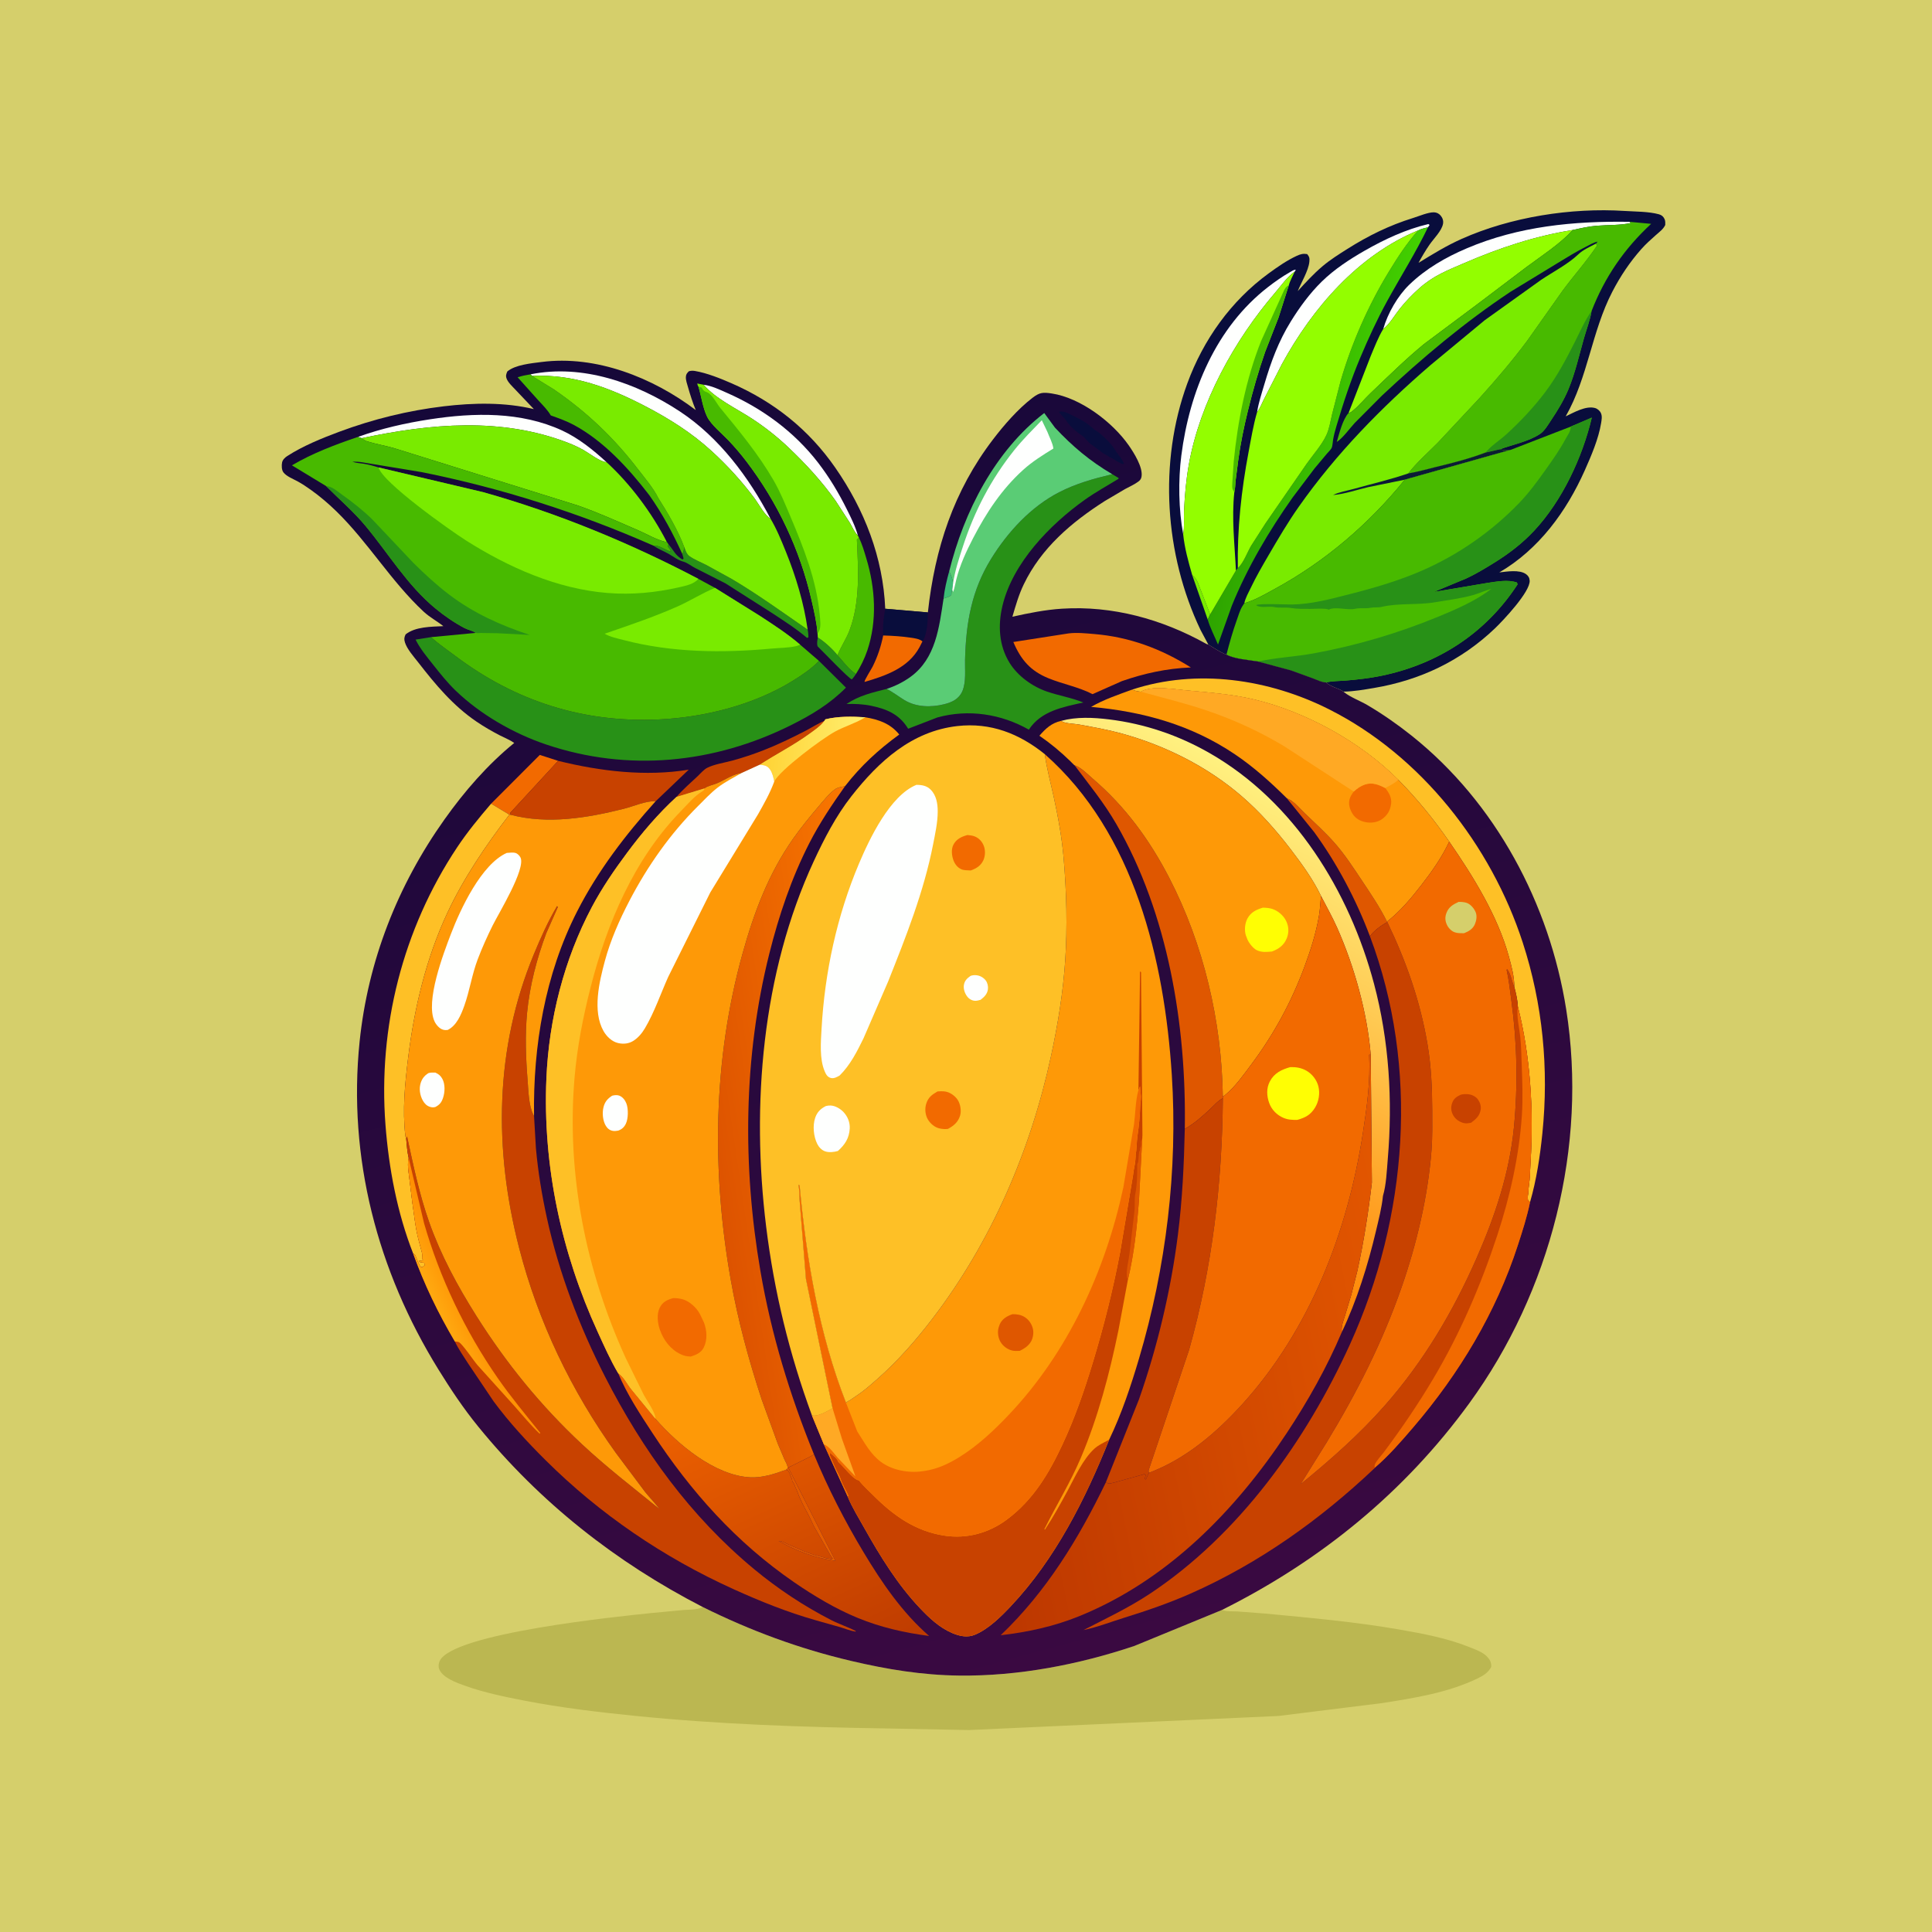 <svg version="1.1" xmlns="http://www.w3.org/2000/svg" style="display: block;" viewBox="0 0 2048 2048" width="1024" height="1024">
<defs>
	<linearGradient id="Gradient1" gradientUnits="userSpaceOnUse" x1="1326.11" y1="446.809" x2="1459.41" y2="474.782">
		<stop class="stop0" offset="0" stop-opacity="1" stop-color="rgb(46,164,0)"/>
		<stop class="stop1" offset="1" stop-opacity="1" stop-color="rgb(67,208,0)"/>
	</linearGradient>
	<linearGradient id="Gradient2" gradientUnits="userSpaceOnUse" x1="1531.57" y1="491.771" x2="1532.48" y2="495.455">
		<stop class="stop0" offset="0" stop-opacity="1" stop-color="rgb(11,33,47)"/>
		<stop class="stop1" offset="1" stop-opacity="1" stop-color="rgb(12,26,57)"/>
	</linearGradient>
	<linearGradient id="Gradient3" gradientUnits="userSpaceOnUse" x1="796.214" y1="322.691" x2="1182.98" y2="1748.94">
		<stop class="stop0" offset="0" stop-opacity="1" stop-color="rgb(21,8,57)"/>
		<stop class="stop1" offset="1" stop-opacity="1" stop-color="rgb(58,9,65)"/>
	</linearGradient>
	<linearGradient id="Gradient4" gradientUnits="userSpaceOnUse" x1="1174.22" y1="1284.52" x2="1392.48" y2="853.521">
		<stop class="stop0" offset="0" stop-opacity="1" stop-color="rgb(255,130,0)"/>
		<stop class="stop1" offset="1" stop-opacity="1" stop-color="rgb(255,241,128)"/>
	</linearGradient>
	<linearGradient id="Gradient5" gradientUnits="userSpaceOnUse" x1="897.819" y1="1767.69" x2="745.802" y2="1435.48">
		<stop class="stop0" offset="0" stop-opacity="1" stop-color="rgb(191,60,0)"/>
		<stop class="stop1" offset="1" stop-opacity="1" stop-color="rgb(243,102,0)"/>
	</linearGradient>
	<linearGradient id="Gradient6" gradientUnits="userSpaceOnUse" x1="753.889" y1="1210.01" x2="940.645" y2="1182.73">
		<stop class="stop0" offset="0" stop-opacity="1" stop-color="rgb(221,83,0)"/>
		<stop class="stop1" offset="1" stop-opacity="1" stop-color="rgb(248,118,0)"/>
	</linearGradient>
	<linearGradient id="Gradient7" gradientUnits="userSpaceOnUse" x1="1016.16" y1="1489.28" x2="1503.19" y2="1388.45">
		<stop class="stop0" offset="0" stop-opacity="1" stop-color="rgb(188,55,0)"/>
		<stop class="stop1" offset="1" stop-opacity="1" stop-color="rgb(227,87,0)"/>
	</linearGradient>
	<linearGradient id="Gradient8" gradientUnits="userSpaceOnUse" x1="490.396" y1="1360.38" x2="458.582" y2="1375.53">
		<stop class="stop0" offset="0" stop-opacity="1" stop-color="rgb(255,143,2)"/>
		<stop class="stop1" offset="1" stop-opacity="1" stop-color="rgb(255,169,16)"/>
	</linearGradient>
	<linearGradient id="Gradient9" gradientUnits="userSpaceOnUse" x1="813.998" y1="786.674" x2="906.78" y2="795.368">
		<stop class="stop0" offset="0" stop-opacity="1" stop-color="rgb(255,212,55)"/>
		<stop class="stop1" offset="1" stop-opacity="1" stop-color="rgb(255,237,108)"/>
	</linearGradient>
</defs>
<path transform="translate(0,0)" fill="rgb(213,207,107)" d="M -0 -0 L 2048 0 L 2048 2048 L -0 2048 L -0 -0 z"/>
<path transform="translate(0,0)" fill="rgb(187,183,81)" d="M 744.853 1703.46 C 795.422 1728.6 847.408 1747.78 902.411 1760.69 C 940.509 1769.64 977.5 1775.71 1016.73 1776.18 C 1079.23 1776.93 1143.35 1764.61 1202.46 1744.78 L 1295.29 1706.64 L 1296.38 1706.96 C 1301.11 1708.39 1306.58 1707.94 1311.5 1708.19 L 1341.28 1710.46 C 1389.08 1715.01 1436.53 1719.18 1483.89 1727.46 C 1508.61 1731.79 1534.16 1736.56 1557.52 1745.95 C 1563.94 1748.53 1571.75 1751.16 1576.58 1756.33 C 1579.69 1759.67 1580.92 1762.44 1580.75 1767 C 1577.57 1773.16 1572.21 1776.36 1566.1 1779.3 C 1534.43 1794.5 1499.47 1799.92 1465.09 1805.36 L 1355.12 1819 L 1027.04 1833.93 L 939.5 1832.22 C 850.377 1830.84 761.751 1827.82 673.008 1818.87 C 633.67 1814.9 595.074 1810.3 556.208 1802.81 C 534.906 1798.71 513.468 1794.29 493 1786.99 C 484.295 1783.88 469.348 1778.68 465.573 1769.37 C 464.491 1766.71 464.876 1763.42 466.026 1760.84 C 479.256 1731.21 655.77 1713.54 689.526 1709.99 L 724.688 1706.67 C 730.175 1706.22 738.428 1706.47 743.441 1704.17 L 744.853 1703.46 z"/>
<path transform="translate(0,0)" fill="rgb(9,13,60)" d="M 1280.89 683.258 L 1272.61 667.783 C 1234.48 587.696 1228.06 490.022 1258.53 406.622 C 1275.48 360.203 1304.89 318.889 1344.99 289.695 C 1354.37 282.871 1364.01 276.119 1374.56 271.227 C 1378.53 269.39 1381.36 268.631 1385.67 269.346 C 1388.01 272.316 1388.36 273.635 1387.97 277.5 C 1387.02 287.072 1379.31 299.466 1375.67 308.61 C 1384.03 299.413 1392.54 290.146 1402.06 282.116 C 1410.15 275.287 1419.23 269.585 1428.17 263.936 C 1450.52 249.81 1472.7 238.903 1498 231.054 C 1504.14 229.15 1513.81 224.965 1520 225.067 C 1522.87 225.115 1525.39 226.39 1527.22 228.603 C 1529.25 231.062 1530.25 234.076 1529.66 237.253 C 1528.24 244.835 1519.78 252.948 1515.41 259.289 C 1511.1 265.541 1507.3 271.955 1503.7 278.635 C 1518.81 269.338 1533.21 260.457 1549.48 253.208 C 1601.49 230.039 1665.4 219.939 1722.21 223.614 C 1733.52 224.346 1747.61 224.151 1758.46 227.137 C 1761.46 227.964 1763.27 229.514 1764.55 232.341 C 1765.41 234.247 1765.28 236.453 1765.23 238.5 C 1763.1 243.042 1758.87 245.984 1755.19 249.274 C 1749.89 254.012 1744.62 258.665 1739.9 263.998 C 1727.6 277.887 1717.62 292.855 1709.08 309.34 C 1687.21 351.593 1683.42 399.71 1659.7 441.364 C 1668.33 437.289 1680.98 429.859 1690.71 432.5 C 1693.41 433.233 1695.96 435.439 1697.08 438 C 1698.54 441.337 1697.79 445.08 1697.23 448.568 C 1694.59 465.019 1686.72 483.364 1679.98 498.486 C 1660.49 542.214 1631.26 582.34 1589.32 606.788 C 1597.36 605.871 1610.48 603.627 1617.5 608.514 C 1619.99 610.248 1621.33 612.453 1621.52 615.5 C 1622.23 627.295 1593.15 658.064 1584.5 666.301 C 1548.53 700.546 1505.31 721.067 1456.54 729.273 C 1446.03 731.042 1434.78 733.054 1424.12 733.135 C 1418.32 729.105 1411.29 728.566 1405.75 723.405 C 1401.17 723.293 1397.1 721.13 1392.89 719.5 L 1368.36 710.573 L 1333.47 701.217 C 1323.62 699.56 1308.94 698.669 1300.1 693.95 C 1292.98 691.167 1287.36 687.116 1280.89 683.258 z"/>
<path transform="translate(0,0)" fill="rgb(121,235,0)" d="M 1263.81 609.667 C 1267.09 612.318 1268.27 614.201 1269.94 618 L 1282.8 651.361 L 1280.26 656.828 L 1263.81 609.667 z"/>
<path transform="translate(0,0)" fill="rgb(254,255,254)" d="M 1466.31 348.702 C 1470.95 332.286 1481.65 313.6 1493.93 301.76 C 1511.51 284.796 1532.51 272.735 1554.88 263.217 C 1609.85 239.836 1668.31 234.191 1727.42 235.141 L 1728.5 236.521 C 1716.72 238.892 1704.46 238.337 1692.5 239.306 C 1684.06 239.989 1675.62 241.901 1667.37 243.762 C 1627.13 250.244 1589.79 262.649 1552.47 278.747 C 1534.51 286.492 1519.6 292.143 1504.69 305.421 C 1497.21 312.074 1490.32 319.181 1484.06 326.982 C 1478.66 333.696 1473.1 343.6 1466.31 348.702 z"/>
<path transform="translate(0,0)" fill="rgb(254,255,254)" d="M 1332.6 436.729 C 1334.11 426.915 1337.52 416.671 1340.35 407.125 C 1347.33 383.483 1355.23 361.917 1368.24 340.874 C 1377.6 325.73 1388.36 311.013 1401.09 298.518 C 1414.33 285.522 1430.64 274.844 1446.71 265.663 C 1467.81 253.609 1490.36 243.103 1514.11 237.5 L 1515.43 238.483 L 1513.73 240.917 C 1509.99 241.765 1506.71 242.624 1503.24 244.266 C 1439.86 270.292 1391.3 326.567 1359.07 385.633 L 1339.79 423.345 C 1337.62 427.564 1335.65 433.157 1332.6 436.729 z"/>
<path transform="translate(0,0)" fill="rgb(254,255,254)" d="M 1254.2 566.251 C 1249.38 540.082 1248.89 509.313 1252.25 482.94 C 1260.9 415.057 1288.89 347.1 1344.2 304.253 C 1351.58 298.53 1359.46 292.998 1367.59 288.39 C 1369.4 287.364 1371.55 285.727 1373.64 286 L 1372.49 287.849 C 1364.52 293.365 1357.93 302.968 1351.63 310.322 C 1308.44 360.731 1272.09 426.577 1260.27 492.139 C 1257.36 508.285 1255.92 524.794 1255.14 541.17 C 1254.76 549.216 1255.71 558.413 1254.2 566.251 z"/>
<path transform="translate(0,0)" fill="url(#Gradient1)" d="M 1503.24 244.266 C 1506.71 242.624 1509.99 241.765 1513.73 240.917 C 1500.87 267.655 1484.69 293.185 1470.41 319.217 C 1459.73 338.697 1450.62 358.546 1442 379 C 1432 402.706 1424.05 426.879 1416.73 451.515 C 1415.31 456.309 1413.97 461.178 1413.13 466.11 C 1412.75 468.278 1412.53 472.875 1411.65 474.756 C 1410.77 476.643 1407.86 479.369 1406.49 481.028 L 1393.5 496.535 L 1370.15 527.475 C 1344.9 563.263 1322.29 601.503 1305.76 642.152 L 1291.12 683.254 C 1287.63 674.667 1282.77 665.669 1280.26 656.828 L 1282.8 651.361 L 1310.14 604.81 L 1312.16 602.163 C 1318.14 596.977 1322.13 585.523 1326.26 578.51 L 1341.45 554.829 L 1385.21 491.491 C 1391.91 482 1401.01 471.882 1405.94 461.448 C 1409.13 454.689 1410.36 446.403 1412.08 439.105 L 1421.15 403.812 C 1432.81 363.705 1450.45 323.746 1472.18 288.104 C 1481.72 272.452 1491.12 257.987 1503.24 244.266 z"/>
<path transform="translate(0,0)" fill="rgb(147,254,0)" d="M 1466.31 348.702 C 1473.1 343.6 1478.66 333.696 1484.06 326.982 C 1490.32 319.181 1497.21 312.074 1504.69 305.421 C 1519.6 292.143 1534.51 286.492 1552.47 278.747 C 1589.79 262.649 1627.13 250.244 1667.37 243.762 C 1652.7 259.375 1634.82 270.665 1617.74 283.381 L 1565.89 322.611 L 1509.38 364.806 C 1489.82 380.93 1471.46 399.023 1453.11 416.512 C 1446.63 422.685 1440.44 430.302 1433.5 435.837 C 1432.02 437.018 1431.39 437.423 1429.57 437.704 L 1452.98 377.5 C 1457.03 367.915 1460.92 357.617 1466.31 348.702 z"/>
<path transform="translate(0,0)" fill="rgb(147,254,0)" d="M 1254.2 566.251 C 1255.71 558.413 1254.76 549.216 1255.14 541.17 C 1255.92 524.794 1257.36 508.285 1260.27 492.139 C 1272.09 426.577 1308.44 360.731 1351.63 310.322 C 1357.93 302.968 1364.52 293.365 1372.49 287.849 C 1370.53 292.285 1367.47 297.59 1366.25 302.208 L 1355.4 336.339 L 1341.07 373.098 C 1333.9 393.662 1327.97 414.356 1322.8 435.501 C 1318.54 452.934 1314.9 470.442 1312.53 488.236 L 1309.78 509.626 C 1309.36 513.538 1309.4 518.085 1308.41 521.836 C 1305.47 550.018 1308.81 576.777 1310.14 604.81 L 1282.8 651.361 L 1269.94 618 C 1268.27 614.201 1267.09 612.318 1263.81 609.667 C 1259.72 595.374 1255.7 581.094 1254.2 566.251 z"/>
<path transform="translate(0,0)" fill="rgb(72,186,0)" d="M 1308.41 521.836 L 1307.9 520.936 L 1307.26 519.755 L 1306.71 518.803 C 1305.88 516.815 1306.26 513.85 1306.31 511.681 L 1307.81 489.118 C 1312.05 446.245 1320.83 401.757 1336.77 361.606 L 1360.55 309.078 C 1362.05 305.648 1363.01 304.192 1366.25 302.208 L 1355.4 336.339 L 1341.07 373.098 C 1333.9 393.662 1327.97 414.356 1322.8 435.501 C 1318.54 452.934 1314.9 470.442 1312.53 488.236 L 1309.78 509.626 C 1309.36 513.538 1309.4 518.085 1308.41 521.836 z"/>
<path transform="translate(0,0)" fill="rgb(147,254,0)" d="M 1332.6 436.729 C 1335.65 433.157 1337.62 427.564 1339.79 423.345 L 1359.07 385.633 C 1391.3 326.567 1439.86 270.292 1503.24 244.266 C 1491.12 257.987 1481.72 272.452 1472.18 288.104 C 1450.45 323.746 1432.81 363.705 1421.15 403.812 L 1412.08 439.105 C 1410.36 446.403 1409.13 454.689 1405.94 461.448 C 1401.01 471.882 1391.91 482 1385.21 491.491 L 1341.45 554.829 L 1326.26 578.51 C 1322.13 585.523 1318.14 596.977 1312.16 602.163 C 1311.43 560.824 1315.85 519.908 1323.52 479.289 C 1326.2 465.109 1328.56 450.6 1332.6 436.729 z"/>
<path transform="translate(0,0)" fill="rgb(72,186,0)" d="M 1727.42 235.141 L 1750.27 237.279 C 1721.88 263.574 1701.19 293.584 1687.14 329.724 C 1685.45 339.78 1681.71 349.214 1678.94 359 C 1673.87 376.885 1669.78 395.287 1662.66 412.5 C 1657.88 424.039 1651.25 434.933 1644.33 445.291 C 1641.13 450.07 1637.33 456.788 1632.5 460.004 C 1620.54 467.974 1603.55 471.283 1590.12 476.209 L 1574.78 479.692 C 1557.72 486.235 1539.6 490.809 1521.85 495.095 C 1512.25 497.413 1502.61 500.301 1492.85 501.813 C 1501.72 490.111 1513.83 479.732 1524.14 469.231 L 1568.33 421.976 C 1585.94 402.501 1603.24 382.198 1618.94 361.148 L 1656.18 308.449 C 1667.99 292.348 1681.82 277.087 1692.78 260.515 L 1691.84 258.168 L 1693.58 256.13 C 1689.35 256.915 1684.92 259.645 1681.08 261.582 C 1670.67 266.832 1660.94 272.904 1651 278.957 L 1601.21 309.297 C 1552.45 341.667 1507.64 379.409 1464.93 419.343 L 1436.18 448.244 C 1430.79 453.997 1423.52 464.425 1417.03 468.472 C 1419.7 459.47 1423.22 444.727 1429.57 437.704 C 1431.39 437.423 1432.02 437.018 1433.5 435.837 C 1440.44 430.302 1446.63 422.685 1453.11 416.512 C 1471.46 399.023 1489.82 380.93 1509.38 364.806 L 1565.89 322.611 L 1617.74 283.381 C 1634.82 270.665 1652.7 259.375 1667.37 243.762 C 1675.62 241.901 1684.06 239.989 1692.5 239.306 C 1704.46 238.337 1716.72 238.892 1728.5 236.521 L 1727.42 235.141 z"/>
<path transform="translate(0,0)" fill="rgb(40,145,23)" d="M 1574.78 479.692 C 1580.45 472.577 1589.61 466.919 1596.4 460.752 C 1611.36 447.168 1625.84 431.801 1638 415.654 C 1650.45 399.132 1660.38 380.448 1669.65 362.011 C 1675.07 351.238 1680.11 339.519 1687.14 329.724 C 1685.45 339.78 1681.71 349.214 1678.94 359 C 1673.87 376.885 1669.78 395.287 1662.66 412.5 C 1657.88 424.039 1651.25 434.933 1644.33 445.291 C 1641.13 450.07 1637.33 456.788 1632.5 460.004 C 1620.54 467.974 1603.55 471.283 1590.12 476.209 L 1574.78 479.692 z"/>
<path transform="translate(0,0)" fill="rgb(121,235,0)" d="M 1691.84 258.168 L 1692.78 260.515 C 1681.82 277.087 1667.99 292.348 1656.18 308.449 L 1618.94 361.148 C 1603.24 382.198 1585.94 402.501 1568.33 421.976 L 1524.14 469.231 C 1513.83 479.732 1501.72 490.111 1492.85 501.813 C 1502.61 500.301 1512.25 497.413 1521.85 495.095 C 1539.6 490.809 1557.72 486.235 1574.78 479.692 L 1590.12 476.209 C 1594.32 477.526 1597.1 477.57 1601.43 476.832 L 1489.08 508.495 C 1451.03 555.523 1404.54 595.303 1351.35 624.248 C 1341.12 629.815 1330.28 636.321 1318.99 639.426 C 1320.23 633.766 1323.42 628.208 1325.92 623 C 1331.55 611.23 1338.1 599.947 1344.67 588.683 C 1354.86 571.216 1365.1 553.737 1376.75 537.192 C 1416.63 480.562 1464.17 432.115 1516.5 386.961 L 1573.86 339.453 L 1633.67 296.641 C 1646.25 288.212 1662.2 279.955 1673.04 269.643 C 1678.37 264.57 1685.39 261.694 1691.84 258.168 z"/>
<path transform="translate(0,0)" fill="url(#Gradient2)" d="M 1574.78 479.692 L 1590.12 476.209 C 1594.32 477.526 1597.1 477.57 1601.43 476.832 L 1489.08 508.495 L 1450.4 516.375 C 1438.38 519.158 1425.36 523.781 1413.1 524.746 C 1419.36 521.555 1428.17 520.173 1434.99 518.258 C 1454.18 512.878 1474.04 508.337 1492.85 501.813 C 1502.61 500.301 1512.25 497.413 1521.85 495.095 C 1539.6 490.809 1557.72 486.235 1574.78 479.692 z"/>
<path transform="translate(0,0)" fill="rgb(72,186,0)" d="M 1665.07 452.207 L 1687.37 442.681 C 1677.45 484.791 1656 530.741 1626.34 562.5 C 1613.69 576.04 1599.66 586.792 1583.96 596.513 C 1574.34 602.468 1564.58 608.421 1554.31 613.197 L 1519.77 627.523 L 1576.5 617.962 C 1586.4 616.508 1598.41 614.123 1608.06 617.5 L 1608.67 619.5 C 1575.07 671.083 1524.76 703.671 1465.02 716.213 C 1452.42 718.858 1439.72 720.31 1426.91 721.383 C 1420.07 721.955 1412.37 721.816 1405.75 723.405 C 1401.17 723.293 1397.1 721.13 1392.89 719.5 L 1368.36 710.573 L 1333.47 701.217 C 1323.62 699.56 1308.94 698.669 1300.1 693.95 C 1303.27 681.62 1306.73 669.329 1311.03 657.344 C 1312.72 652.653 1314.29 646.993 1316.89 642.763 L 1318.99 639.426 C 1330.28 636.321 1341.12 629.815 1351.35 624.248 C 1404.54 595.303 1451.03 555.523 1489.08 508.495 L 1601.43 476.832 L 1665.07 452.207 z"/>
<path transform="translate(0,0)" fill="rgb(40,145,23)" d="M 1665.07 452.207 L 1687.37 442.681 C 1677.45 484.791 1656 530.741 1626.34 562.5 C 1613.69 576.04 1599.66 586.792 1583.96 596.513 C 1574.34 602.468 1564.58 608.421 1554.31 613.197 L 1519.77 627.523 L 1576.5 617.962 C 1586.4 616.508 1598.41 614.123 1608.06 617.5 L 1608.67 619.5 C 1575.07 671.083 1524.76 703.671 1465.02 716.213 C 1452.42 718.858 1439.72 720.31 1426.91 721.383 C 1420.07 721.955 1412.37 721.816 1405.75 723.405 C 1401.17 723.293 1397.1 721.13 1392.89 719.5 L 1368.36 710.573 L 1333.47 701.217 C 1352.89 697.057 1373.37 696.136 1393.06 692.505 C 1438.64 684.097 1482.22 671.191 1525.06 653.533 C 1543.99 645.731 1564.67 636.79 1580.91 624.145 C 1574.27 626.07 1568.03 628.956 1561.42 630.818 C 1548.09 634.573 1535.02 636.019 1521.5 638.365 C 1502.87 641.598 1482.71 639.019 1464.5 643.339 C 1460.85 644.205 1456.42 643.545 1452.5 644.318 C 1447.28 645.346 1441.9 644.113 1436.5 645.344 C 1428.58 647.151 1416.58 642.923 1409.23 645.896 L 1408.5 646.299 C 1406.25 644.487 1392.17 645.482 1388.36 645.458 C 1381.61 645.416 1375.08 645.577 1368.51 644.5 C 1362.54 643.521 1356.58 644.758 1350.51 643.5 C 1346.07 642.581 1340.85 643.886 1336.25 643.172 L 1335.01 642.916 C 1333.24 642.587 1333.13 642.577 1331.51 641.5 C 1333.56 639.505 1364.61 640.845 1369.44 640.793 C 1389.87 640.572 1410.76 634.929 1430.5 629.889 C 1456.85 623.164 1482.81 615.611 1507.78 604.688 C 1546.16 587.894 1581.21 563.407 1610.3 533.294 C 1620.83 522.395 1629.8 510.059 1638.56 497.738 C 1645.87 487.47 1653.32 476.921 1659.28 465.824 C 1661.59 461.529 1665.16 457.186 1665.07 452.207 z"/>
<path transform="translate(0,0)" fill="url(#Gradient3)" d="M 744.853 1703.46 C 652.701 1655.99 572.44 1592.69 506.895 1512.2 C 491.237 1492.98 477.724 1472.69 464.693 1451.62 C 400.037 1347.1 368.568 1227.05 381.187 1104.31 C 389.995 1018.64 421.431 938.672 471.13 868.689 C 492.264 838.929 516.757 810.645 545.117 787.546 C 540.607 784.358 534.847 782.105 529.894 779.549 C 521.405 775.168 513.002 770.308 505.101 764.936 C 480.126 747.956 461.598 725.65 443.255 702.039 C 438.644 696.103 431.47 688.112 429.267 681 C 428.179 677.489 428.465 675.702 429.952 672.5 C 440.153 664.218 457.394 664.355 469.948 663.746 C 463.064 658.223 455.638 654.488 448.965 648.27 C 414.495 616.153 390.403 575.017 356.653 542.096 C 348.293 533.941 339.335 526.299 329.833 519.5 C 325.097 516.112 320.247 512.837 315.12 510.07 C 310.531 507.592 303.695 504.949 300.452 500.758 C 298.495 498.229 298.406 493.32 299.025 490.255 C 299.612 487.35 302.026 485.025 304.448 483.463 C 321.131 472.701 341.217 464.535 359.743 457.64 C 395.5 444.332 432.606 435.195 470.5 430.685 C 501.772 426.963 535.143 426.258 565.909 433.676 L 546.043 412.755 C 543.087 409.58 538.647 405.556 537.087 401.5 C 535.898 398.41 536.543 396.681 537.764 393.794 C 546.129 386.646 563.313 385.124 574 383.736 C 631.691 376.242 692.155 400.29 737.528 434.686 C 734.294 426.825 731.608 418.49 729.288 410.311 C 728.348 406.999 726.846 402.976 727.05 399.5 C 727.216 396.665 728.356 395.347 730.337 393.5 C 732.71 392.93 734.365 392.845 736.791 393.264 C 749.477 395.452 763.444 401.07 775.252 406.212 C 820.359 425.854 857.368 455.321 885.46 495.808 C 916.355 540.335 936.1 590.925 938.384 645.289 L 983.581 649.188 C 990.984 581.482 1010.87 520.45 1052.7 465.733 C 1064.51 450.285 1078.98 433.648 1094.4 421.785 C 1102.12 415.843 1105.63 415.7 1115 417.121 C 1145.39 421.732 1179.25 447.37 1196.51 472.098 C 1202.03 480.022 1211.64 495.257 1210.09 505.084 C 1209.74 507.317 1208.89 508.793 1207.09 510.189 C 1202.92 513.422 1197.4 515.837 1192.75 518.359 L 1171.13 531.107 C 1135.71 553.746 1103.74 580.921 1085.19 619.531 C 1079.86 630.611 1076.63 642.006 1073.19 653.752 C 1090.72 649.885 1107.81 646.376 1125.78 645.235 C 1179.21 641.844 1231.59 656.308 1278.11 682.195 C 1279.59 683.015 1279.01 682.722 1280.89 683.258 C 1287.36 687.116 1292.98 691.167 1300.1 693.95 C 1308.94 698.669 1323.62 699.56 1333.47 701.217 L 1368.36 710.573 L 1392.89 719.5 C 1397.1 721.13 1401.17 723.293 1405.75 723.405 C 1411.29 728.566 1418.32 729.105 1424.12 733.135 L 1424.97 733.899 C 1431.81 739.273 1441.88 742.933 1449.57 747.465 C 1465.75 756.995 1481.48 767.962 1496.18 779.669 C 1585.57 850.857 1642.54 958.115 1660.25 1070.11 C 1683.2 1215.21 1643.78 1368.96 1557.51 1487.5 C 1488.74 1582.01 1399.72 1654.51 1295.29 1706.64 L 1202.46 1744.78 C 1143.35 1764.61 1079.23 1776.93 1016.73 1776.18 C 977.5 1775.71 940.509 1769.64 902.411 1760.69 C 847.408 1747.78 795.422 1728.6 744.853 1703.46 z"/>
<path transform="translate(0,0)" fill="rgb(60,189,117)" d="M 1006.17 605.653 C 1008.26 609.999 1009.72 613.534 1010.3 618.363 L 1009.5 625.242 L 1008.7 627 L 1008.49 630.5 C 1006.73 632.922 1002.89 633.279 1000.22 634.457 C 1001.22 624.834 1003.59 614.968 1006.17 605.653 z"/>
<path transform="translate(0,0)" fill="rgb(40,145,23)" d="M 866.921 675.79 C 873.761 679.914 882.894 688.296 887.806 694.57 C 893.701 701.113 899.895 709.786 907.336 714.451 C 906.054 716.604 904.627 718.324 903 720.213 C 899.942 719.572 871.808 690.045 866.677 685.158 C 865.736 681.889 866.393 679.063 866.921 675.79 z"/>
<path transform="translate(0,0)" fill="rgb(9,13,60)" d="M 1122.51 436.5 C 1126.7 435.455 1130.7 437.361 1134.43 439.209 L 1141.99 443.005 C 1145.82 444.88 1150.56 447.446 1153.8 450.175 L 1155.99 452.005 C 1158 453.151 1159.23 455.031 1160.99 456.005 C 1166.71 459.149 1177.91 470.105 1181.34 475.824 C 1183.37 479.196 1186.14 482.773 1188.49 486 C 1189.89 487.929 1190.59 489.275 1191.49 491.5 C 1188.85 492.247 1188.24 491.115 1186.01 489.995 C 1183.87 488.926 1181.93 487.915 1180 486.49 C 1178.29 485.23 1176.61 484.963 1175.07 483.805 C 1173.31 482.49 1171.33 481.741 1169.5 480.521 L 1158.01 471.995 C 1153.19 469.281 1150.48 463.595 1146.01 460.995 C 1141.91 458.616 1133.55 451.173 1131.01 446.995 C 1128.64 443.125 1125.04 440.435 1122.51 436.5 z"/>
<path transform="translate(0,0)" fill="rgb(40,145,23)" d="M 708.594 576.935 L 709.528 578.057 C 714.759 584.475 715.893 588.629 723.5 593.128 L 724.621 592 L 723.267 587.252 C 724.598 584.863 725.005 582.718 725.343 580.025 C 726.589 583.449 727.81 587.452 730.921 589.641 C 736.124 593.303 742.685 595.889 748.37 598.763 L 775.858 613.849 C 803.582 630.275 829.684 649.189 856.16 667.478 C 856.79 670.043 856.799 672.863 857.014 675.5 L 855.5 676.241 C 844.324 666.604 831.496 658.522 819.212 650.357 L 769.036 618.404 L 736.932 602.125 C 732.778 600.023 728.768 596.57 724.305 595.345 C 718.232 593.678 714.057 590.099 708.701 587.06 C 703.396 584.05 697.811 582.099 692.831 578.489 C 697.195 578.218 699.677 579.608 703.5 581.51 C 705.99 582.749 707.83 583.7 710.5 584.51 L 711 583.5 L 708.04 579.339 L 708.594 576.935 z"/>
<path transform="translate(0,0)" fill="rgb(9,13,60)" d="M 938.384 645.289 L 983.581 649.188 C 983.622 657.32 982.819 673.303 977.84 679.893 C 974.732 677.249 969.791 676.611 965.843 676.016 C 955.903 674.517 946.266 673.941 936.236 673.642 C 935.469 664.631 936.653 654.099 938.384 645.289 z"/>
<path transform="translate(0,0)" fill="rgb(242,106,0)" d="M 936.236 673.642 C 946.266 673.941 955.903 674.517 965.843 676.016 C 969.791 676.611 974.732 677.249 977.84 679.893 L 974.761 685.991 C 962.829 708.08 939.113 716.232 916.414 722.908 C 916.165 721.023 923.674 709.356 924.984 706.714 C 930.335 695.926 933.818 685.418 936.236 673.642 z"/>
<path transform="translate(0,0)" fill="rgb(242,106,0)" d="M 520.598 851.921 L 572.211 800.259 L 591.643 806.525 L 540.987 861.504 L 541.216 863.693 L 539.955 863.58 L 520.598 851.921 z"/>
<path transform="translate(0,0)" fill="rgb(200,66,0)" d="M 717.129 844.744 C 723.714 836.959 732.023 829.928 739.437 822.896 C 742.52 819.973 746.026 815.743 749.773 813.86 C 757.188 810.132 768.016 808.51 776.125 806.305 C 787.061 803.331 797.874 799.743 808.442 795.651 C 824.051 789.608 839.076 782.331 853.93 774.645 C 860.641 771.172 866.85 767.019 873.869 764.158 C 869.638 769.802 863.755 773.676 858.111 777.781 C 841.218 790.069 822.886 799.266 805.457 810.582 L 786.047 819.458 C 776.643 820.674 768.553 826.715 759.895 830.365 C 756.592 831.757 748.992 833.469 746.869 835.703 L 717.129 844.744 z"/>
<path transform="translate(0,0)" fill="rgb(254,255,254)" d="M 745.839 407.841 C 754.48 408.942 762.784 413.01 770.703 416.5 C 808.317 433.079 842.007 457.758 867.213 490.478 C 879.095 505.901 888.914 522.31 897.6 539.72 C 902.009 548.556 906.825 558.174 909.405 567.73 C 905.774 564.318 903.31 558.32 900.76 554.022 L 885.85 531 C 871.084 510.098 854.241 491.884 835.73 474.277 C 823.976 463.095 810.895 452.799 797.326 443.915 C 780.626 432.981 758.948 422.968 745.839 407.841 z"/>
<path transform="translate(0,0)" fill="rgb(223,87,0)" d="M 1364.13 846.224 C 1371.34 848.86 1377.47 856.72 1383 861.999 C 1393.76 872.262 1404.94 882.454 1414.79 893.601 C 1425.43 905.653 1434.61 919.766 1443.5 933.125 C 1452.99 947.391 1462.68 961.574 1470.28 976.972 L 1470.65 977.54 C 1464.23 980.699 1456.57 986.713 1452.14 992.354 C 1437.53 953.602 1417.41 915.443 1393.03 882 L 1364.13 846.224 z"/>
<path transform="translate(0,0)" fill="rgb(254,255,254)" d="M 379.505 463.133 C 404.186 454.242 430.035 448.414 455.93 444.453 C 502.543 437.323 552.223 436.182 595.943 456.382 C 613.212 464.361 628.905 477.029 642.846 489.812 C 637.008 490.074 624.424 480.4 618.891 477.262 C 613.651 474.289 608.248 471.767 602.635 469.582 C 531.601 441.926 456.356 449.062 383.4 464.498 L 379.505 463.133 z"/>
<path transform="translate(0,0)" fill="rgb(72,186,0)" d="M 887.806 694.57 C 891.234 685.645 896.954 677.567 900.443 668.43 C 912.025 638.103 909.786 603.726 908.333 572 L 910.48 569.968 C 913.978 576.912 916.118 584.552 918.358 591.976 C 927.852 623.443 930.014 658.02 919.396 689.52 C 916.499 698.114 912.201 706.804 907.336 714.451 C 899.895 709.786 893.701 701.113 887.806 694.57 z"/>
<path transform="translate(0,0)" fill="rgb(254,255,254)" d="M 562.413 396.802 C 617.478 385.614 674.924 406.02 720.688 436.164 C 762.244 463.536 793.974 506.087 816.671 549.643 C 811.231 547.123 803.937 533.811 800.161 528.715 C 786.67 510.505 771.247 493.632 754.545 478.322 C 733.47 459.004 709.706 443.974 684.439 430.817 C 646.082 410.843 607.962 396.455 563.916 398.44 L 562.413 396.802 z"/>
<path transform="translate(0,0)" fill="rgb(72,186,0)" d="M 688.303 524.942 C 666.551 496.64 639.805 467.302 607.933 450.271 C 600.248 446.165 592.072 443.284 583.877 440.384 C 580.342 434.369 575.258 429.436 570.573 424.31 L 548.712 399.939 C 553.275 398.406 557.684 397.557 562.413 396.802 L 563.916 398.44 L 587.329 412.903 C 621.995 436.776 650.354 463.62 676.011 497 C 683.258 506.429 692.48 517.135 697.706 527.749 C 708.099 544.119 718.522 561.835 725.343 580.025 C 725.005 582.718 724.598 584.863 723.267 587.252 C 713.224 565.09 702.34 544.907 688.303 524.942 z"/>
<path transform="translate(0,0)" fill="rgb(200,66,0)" d="M 591.643 806.525 C 636.12 817.537 684.493 823.386 730.085 815.868 L 695.144 849.267 L 695.087 849.255 C 684.266 848.927 671.982 854.637 661.465 857.283 C 622.577 867.069 580.721 874.071 541.216 863.693 L 540.987 861.504 L 591.643 806.525 z"/>
<path transform="translate(0,0)" fill="rgb(242,106,0)" d="M 1132.77 671.428 C 1141.62 670.341 1150.92 671.357 1159.77 672.085 C 1197.08 675.16 1230.72 687.619 1262.37 707.53 C 1236.89 708.54 1213.26 713.703 1189.28 722.008 L 1158.13 735.835 C 1143.25 728.155 1126.86 725.261 1111.5 719.019 C 1092.33 711.225 1082.19 699.43 1074.18 680.546 L 1132.77 671.428 z"/>
<path transform="translate(0,0)" fill="rgb(254,192,38)" d="M 520.598 851.921 L 539.955 863.58 C 515.131 895.886 491.344 930.984 474.076 968 C 451.721 1015.92 439.113 1068.64 432.684 1120.99 C 429.336 1148.26 426.431 1176.52 429.689 1203.94 C 429.861 1205.39 429.885 1205.09 430.521 1206.78 C 431.232 1213.59 431.6 1220.85 433.21 1227.5 C 431.741 1234.45 432.84 1240.06 433.666 1247 L 437.003 1274 C 439.068 1287.75 440.296 1301.51 443.891 1315 L 447.198 1327.44 C 447.838 1329.59 447.614 1331.78 447.51 1334 L 448.5 1335.51 C 446.608 1336.77 446.626 1336.51 444.5 1336.51 L 444.691 1337.73 C 446.357 1338.11 447.797 1338.44 449.51 1338.5 L 450.51 1341 L 447.677 1343.32 L 445.508 1342.73 L 442.946 1337.51 L 440.192 1330.49 L 437.949 1328.77 C 421.06 1285.74 412.162 1238.51 408.63 1192.52 C 400.67 1088.86 426.919 984.868 484.62 898.156 C 495.449 881.883 507.904 866.756 520.598 851.921 z"/>
<path transform="translate(0,0)" fill="rgb(223,87,0)" d="M 1139.08 811.221 C 1146.07 813.448 1152.74 820.618 1158.3 825.37 C 1192.73 854.802 1218.65 890.313 1239.39 930.427 C 1275.96 1001.15 1295.01 1082.45 1296.24 1161.92 L 1296.27 1164.18 C 1291.36 1166.59 1286.71 1172.05 1282.67 1175.8 C 1274.5 1183.37 1265.77 1191.32 1255.93 1196.6 C 1257.76 1087.42 1238.38 968.708 1183.19 873.264 C 1170.28 850.939 1154.53 831.681 1139.08 811.221 z"/>
<path transform="translate(0,0)" fill="url(#Gradient4)" d="M 1124.86 764.149 C 1141.15 759.699 1158.88 760.548 1175.5 762.575 C 1213.46 767.206 1249.34 779.419 1282.5 798.462 C 1372.05 849.881 1430.34 944.639 1456.49 1042.75 C 1472.58 1103.15 1476.35 1166.56 1471.09 1228.66 C 1470.04 1241.06 1469.51 1255.92 1465.98 1267.74 C 1464.72 1280.27 1461.43 1292.83 1458.55 1305.06 C 1450.1 1340.91 1438.31 1378.64 1422.42 1412.01 C 1421.47 1406.28 1424.11 1399.82 1425.85 1394.36 L 1432.37 1372.72 L 1438.91 1347.03 C 1445.69 1316.09 1450.55 1285.12 1454.25 1253.67 L 1453.02 1117.91 C 1449.28 1073.26 1435.64 1024.51 1417.49 983.57 C 1412.39 972.062 1406.11 960.946 1400.33 949.762 C 1391.87 932.189 1380.17 915.993 1368.36 900.54 C 1352.84 880.222 1335.58 860.714 1316.19 843.965 C 1279.81 812.533 1234.93 790.109 1188.63 777.436 C 1174.01 773.434 1158.95 770.776 1144.05 768.052 C 1139.3 767.183 1129.87 767.041 1126 764.858 L 1124.86 764.149 z"/>
<path transform="translate(0,0)" fill="rgb(254,192,38)" d="M 1199.78 731.119 C 1268.7 708.33 1345.27 719.816 1409.18 752.073 C 1506.51 801.198 1580.68 896.229 1614.12 999 C 1635.43 1064.48 1641.94 1132.8 1635 1201.18 C 1632.54 1225.42 1628.73 1250.95 1621.88 1274.39 L 1619.7 1272.08 C 1619.51 1270.32 1619.33 1268.91 1619.66 1267.16 C 1620.3 1263.84 1620.12 1260.49 1620.65 1257.16 C 1621.96 1248.87 1621.87 1240.27 1622.41 1231.9 C 1625.9 1177.96 1622.32 1119.41 1608.97 1066.94 C 1608.79 1060.62 1606.93 1052.45 1605.26 1046.35 C 1605.2 1035.15 1602.48 1025.05 1599.55 1014.28 C 1587.73 970.963 1561.58 928.875 1536.25 892.15 C 1519.99 868.715 1502.31 846.91 1482.25 826.622 C 1442.12 786.495 1384.13 754.382 1328.74 741.336 C 1305.26 735.805 1281 734.052 1257.05 731.808 C 1244.51 730.633 1220.38 726.49 1209.43 733.285 C 1205.95 732.953 1203.09 732.229 1199.78 731.119 z"/>
<path transform="translate(0,0)" fill="rgb(121,235,0)" d="M 383.4 464.498 C 456.356 449.062 531.601 441.926 602.635 469.582 C 608.248 471.767 613.651 474.289 618.891 477.262 C 624.424 480.4 637.008 490.074 642.846 489.812 C 668.039 512.787 690.942 543.608 706.565 573.944 L 705.414 574.429 C 695.685 572.103 686.013 566.281 676.851 562.33 C 655.597 553.165 634.377 543.451 612.5 535.836 L 418.441 475.286 C 408.79 472.441 398.733 470.803 389.164 467.854 C 386.852 467.142 385.284 465.982 383.4 464.498 z"/>
<path transform="translate(0,0)" fill="rgb(40,145,23)" d="M 1179.02 502.675 L 1185.75 506.703 L 1185.62 507.574 C 1173.64 514.963 1161.39 521.627 1149.9 529.813 C 1112.99 556.104 1073.56 596.639 1062.68 642.059 C 1057.73 662.718 1058.79 684.333 1070.28 702.786 C 1079.02 716.808 1094.47 727.846 1110 733.15 C 1122.68 737.483 1135.89 739.563 1148.38 744.671 C 1126.84 749.497 1103.67 753.553 1090.62 773.457 C 1061.17 756.762 1026.57 751.445 993.673 760.539 L 962.695 772.492 L 961.821 771.125 C 952.64 756.907 939.719 751.537 923.516 748.166 C 915.115 746.419 905.912 745.938 897.33 746.277 C 910.886 737.207 924.356 734.244 939.905 730.284 C 946.538 733.609 952.215 738.108 958.49 741.978 C 971.054 749.726 986.916 750 1000.89 746.503 C 1009.1 744.451 1016.52 740.969 1020.08 732.786 C 1024.33 723.047 1022.72 709.961 1022.99 699.5 C 1023.98 660.245 1029.87 625.944 1050.7 592.246 C 1068.2 563.943 1092.79 537.176 1122.68 521.807 C 1140.76 512.511 1159.37 507.369 1179.02 502.675 z"/>
<path transform="translate(0,0)" fill="rgb(121,235,0)" d="M 740.394 409.942 C 739.534 408.941 739.424 407.755 739.089 406.5 L 745.839 407.841 C 758.948 422.968 780.626 432.981 797.326 443.915 C 810.895 452.799 823.976 463.095 835.73 474.277 C 854.241 491.884 871.084 510.098 885.85 531 L 900.76 554.022 C 903.31 558.32 905.774 564.318 909.405 567.73 L 910.48 569.968 L 908.333 572 C 909.786 603.726 912.025 638.103 900.443 668.43 C 896.954 677.567 891.234 685.645 887.806 694.57 C 882.894 688.296 873.761 679.914 866.921 675.79 L 866.638 671.462 C 865.738 659.485 862.864 647.506 860.185 635.818 C 847.968 582.539 824.338 532.699 791.291 489.224 C 785.256 481.284 778.825 473.747 771.945 466.534 C 765.257 459.523 753.876 450.312 749.672 441.883 C 745.089 432.697 743.434 419.932 740.394 409.942 z"/>
<path transform="translate(0,0)" fill="rgb(72,186,0)" d="M 740.394 409.942 L 743.831 410.88 L 744.541 412.169 C 745.926 414.459 746.814 414.801 749.26 415.73 C 755.118 417.957 759.497 427.54 763.404 432.286 C 783.613 456.84 803.894 481.376 819.915 508.996 C 826.937 521.102 832.345 534.426 837.781 547.314 C 852.005 581.038 865.558 614.89 868.946 651.713 C 869.371 656.327 870.465 664.308 868.453 668.545 C 867.686 670.159 867.586 670.184 866.638 671.462 C 865.738 659.485 862.864 647.506 860.185 635.818 C 847.968 582.539 824.338 532.699 791.291 489.224 C 785.256 481.284 778.825 473.747 771.945 466.534 C 765.257 459.523 753.876 450.312 749.672 441.883 C 745.089 432.697 743.434 419.932 740.394 409.942 z"/>
<path transform="translate(0,0)" fill="rgb(200,66,0)" d="M 1255.93 1196.6 C 1265.77 1191.32 1274.5 1183.37 1282.67 1175.8 C 1286.71 1172.05 1291.36 1166.59 1296.27 1164.18 C 1295.58 1254.49 1285 1343.77 1260.5 1430.84 L 1218.42 1556.09 C 1217.57 1558.44 1217.3 1558.87 1217.9 1561.23 L 1217.32 1562.35 L 1214.58 1568.4 L 1213.6 1567.5 L 1214.49 1563.5 L 1213 1562.54 L 1211.91 1562.99 C 1210.56 1563.51 1209.37 1563.7 1208.01 1564.08 L 1181.66 1571.39 C 1179.51 1571.9 1176.36 1573.01 1174.21 1572.3 L 1172.29 1571.26 L 1207.42 1483.25 C 1226.94 1427.52 1241.09 1368.1 1248.56 1309.5 C 1253.34 1271.96 1255.09 1234.4 1255.93 1196.6 z"/>
<path transform="translate(0,0)" fill="rgb(90,204,117)" d="M 1006.17 605.653 C 1021.78 542.622 1054.62 478.047 1106.95 437.835 L 1118.28 453.283 C 1136.95 473.245 1155.41 488.752 1179.02 502.675 C 1159.37 507.369 1140.76 512.511 1122.68 521.807 C 1092.79 537.176 1068.2 563.943 1050.7 592.246 C 1029.87 625.944 1023.98 660.245 1022.99 699.5 C 1022.72 709.961 1024.33 723.047 1020.08 732.786 C 1016.52 740.969 1009.1 744.451 1000.89 746.503 C 986.916 750 971.054 749.726 958.49 741.978 C 952.215 738.108 946.538 733.609 939.905 730.284 C 948.863 727.303 957.412 723.129 965.066 717.584 C 992.151 697.96 995.517 664.905 1000.22 634.457 C 1002.89 633.279 1006.73 632.922 1008.49 630.5 L 1008.7 627 L 1009.5 625.242 L 1010.3 618.363 C 1009.72 613.534 1008.26 609.999 1006.17 605.653 z"/>
<path transform="translate(0,0)" fill="rgb(254,255,254)" d="M 1010.3 618.363 C 1012.3 604.931 1016.57 592.073 1020.76 579.199 C 1032.97 541.719 1050.56 507.923 1075.23 477.074 C 1084.18 465.892 1094.43 455.768 1104.36 445.472 L 1110.33 457.904 C 1112.31 463.271 1115.98 469.832 1116.61 475.467 C 1105.37 482.392 1094.33 489.259 1084.5 498.159 C 1061.85 518.66 1045.53 543.469 1031.57 570.391 C 1024.35 584.331 1017.42 599.176 1013.66 614.487 C 1012.59 618.865 1011.93 623.219 1010.38 627.47 L 1009.5 625.242 L 1010.3 618.363 z"/>
<path transform="translate(0,0)" fill="rgb(40,145,23)" d="M 868.144 700.586 L 896.752 728.926 C 879.508 746.317 860.184 757.881 838.369 768.753 C 756.766 809.422 665.661 818.497 578.75 789.135 C 544.273 777.487 509.234 757.338 482.973 732.057 C 474.295 723.701 466.834 714.324 459.369 704.904 C 452.613 696.379 445.38 687.773 440.523 678.001 L 456.896 675.403 C 464.684 682.542 474.228 688.966 482.701 695.352 C 546.327 743.308 618.37 766.332 698.099 762.667 C 746.494 760.443 798.726 747.373 840.16 721.793 C 850.444 715.443 859.662 709.297 868.144 700.586 z"/>
<path transform="translate(0,0)" fill="url(#Gradient5)" d="M 655.289 1455.71 C 661.24 1459.73 664.57 1466.9 668.963 1472.49 L 694.746 1503.94 C 718.454 1531.03 757.399 1563.88 794.889 1566.02 C 807.798 1566.75 821.074 1562.45 833.065 1558.02 L 835.207 1558.85 C 836.221 1560.24 836.97 1561.3 837.518 1562.95 L 838 1564.5 L 839.5 1568 C 840.409 1571.5 838.828 1568.6 840.831 1571.69 C 841.593 1572.86 842.029 1573.51 842.484 1574.88 C 843.312 1577.36 844.648 1579.57 845.5 1582 C 848.506 1590.59 853.707 1599.67 857.927 1607.79 C 860.247 1612.25 862.236 1617.47 864.929 1621.67 L 879.969 1648.09 L 882.75 1652.25 L 881.5 1653 L 879.674 1652.33 C 878.049 1651.93 876.638 1652.07 874.958 1651.51 C 871.455 1650.34 867.574 1649.47 864 1648.5 C 861.246 1647.75 859.166 1646.91 856.5 1646 C 849.923 1643.76 843.938 1640.52 837.5 1638 C 834.067 1636.66 828.992 1633.22 825.51 1633.5 C 843.978 1644.14 864.497 1651.56 885.578 1654.59 L 835.61 1555.7 L 857.005 1545.03 C 859.101 1544 860.894 1542.96 862.802 1541.6 C 877.619 1577.41 895.4 1612.13 915.349 1645.34 C 934.734 1677.61 956.341 1709.36 984.917 1734.2 C 958.675 1730.75 933.825 1725.16 909.248 1715.08 C 885.85 1705.48 862.78 1691.68 841.938 1677.35 C 780.407 1635.04 732.505 1581.41 691.726 1519.23 C 678.533 1499.11 664.549 1477.95 655.289 1455.71 z"/>
<path transform="translate(0,0)" fill="rgb(121,235,0)" d="M 563.916 398.44 C 607.962 396.455 646.082 410.843 684.439 430.817 C 709.706 443.974 733.47 459.004 754.545 478.322 C 771.247 493.632 786.67 510.505 800.161 528.715 C 803.937 533.811 811.231 547.123 816.671 549.643 C 823.338 560.75 828.28 573.017 833.131 585 C 843.701 611.106 852.271 639.489 856.16 667.478 C 829.684 649.189 803.582 630.275 775.858 613.849 L 748.37 598.763 C 742.685 595.889 736.124 593.303 730.921 589.641 C 727.81 587.452 726.589 583.449 725.343 580.025 C 718.522 561.835 708.099 544.119 697.706 527.749 C 692.48 517.135 683.258 506.429 676.011 497 C 650.354 463.62 621.995 436.776 587.329 412.903 L 563.916 398.44 z"/>
<path transform="translate(0,0)" fill="url(#Gradient6)" d="M 833.065 1558.02 L 834.887 1556.47 C 835.111 1553.22 832.955 1550.21 831.652 1547.31 L 824.523 1530.5 L 807.483 1483.69 C 793.783 1442.13 782.213 1399.61 774.597 1356.5 C 754.32 1241.73 755.809 1123.74 787.049 1011.13 C 799.158 967.473 814.606 926.246 840.813 888.995 C 849.195 877.08 858.483 865.739 867.928 854.654 C 872.984 848.721 878.667 841.524 884.909 836.872 C 887.889 834.65 892.139 834.09 895.718 833.457 C 882.032 852.801 868.776 872.526 857.979 893.666 C 838.97 930.887 825.71 970.296 815.552 1010.75 C 787.982 1120.53 787.008 1236.06 806.069 1347.34 C 817.566 1414.46 837.204 1478.61 862.802 1541.6 C 860.894 1542.96 859.101 1544 857.005 1545.03 L 835.61 1555.7 L 885.578 1654.59 C 864.497 1651.56 843.978 1644.14 825.51 1633.5 C 828.992 1633.22 834.067 1636.66 837.5 1638 C 843.938 1640.52 849.923 1643.76 856.5 1646 C 859.166 1646.91 861.246 1647.75 864 1648.5 C 867.574 1649.47 871.455 1650.34 874.958 1651.51 C 876.638 1652.07 878.049 1651.93 879.674 1652.33 L 881.5 1653 L 882.75 1652.25 L 879.969 1648.09 L 864.929 1621.67 C 862.236 1617.47 860.247 1612.25 857.927 1607.79 C 853.707 1599.67 848.506 1590.59 845.5 1582 C 844.648 1579.57 843.312 1577.36 842.484 1574.88 C 842.029 1573.51 841.593 1572.86 840.831 1571.69 C 838.828 1568.6 840.409 1571.5 839.5 1568 L 838 1564.5 L 837.518 1562.95 C 836.97 1561.3 836.221 1560.24 835.207 1558.85 L 833.065 1558.02 z"/>
<path transform="translate(0,0)" fill="rgb(254,153,7)" d="M 1209.43 733.285 C 1220.38 726.49 1244.51 730.633 1257.05 731.808 C 1281 734.052 1305.26 735.805 1328.74 741.336 C 1384.13 754.382 1442.12 786.495 1482.25 826.622 C 1502.31 846.91 1519.99 868.715 1536.25 892.15 C 1528.27 909.127 1517.98 923.706 1506.51 938.484 C 1495.76 952.34 1484.16 966.105 1470.28 976.972 C 1462.68 961.574 1452.99 947.391 1443.5 933.125 C 1434.61 919.766 1425.43 905.653 1414.79 893.601 C 1404.94 882.454 1393.76 872.262 1383 861.999 C 1377.47 856.72 1371.34 848.86 1364.13 846.224 C 1346.89 829.16 1329.28 813.231 1309.11 799.627 C 1262.84 768.418 1211.63 754.259 1156.63 749.314 C 1170.25 741.468 1185.08 736.499 1199.78 731.119 C 1203.09 732.229 1205.95 732.953 1209.43 733.285 z"/>
<path transform="translate(0,0)" fill="rgb(242,106,0)" d="M 1435.04 839.083 C 1438.66 835.784 1442.11 833.262 1446.8 831.656 C 1454.65 828.968 1461.54 831.78 1468.45 835.358 C 1472.34 840.277 1475.56 845.691 1474.61 852.227 C 1473.59 859.18 1470.95 863.91 1465.2 868.174 C 1460.23 871.851 1453.2 872.697 1447.29 871.462 C 1441.94 870.344 1436.98 867.69 1433.98 863 C 1431.02 858.363 1429.18 852.973 1430.53 847.5 C 1431.32 844.311 1433.13 841.69 1435.04 839.083 z"/>
<path transform="translate(0,0)" fill="rgb(255,169,36)" d="M 1209.43 733.285 C 1220.38 726.49 1244.51 730.633 1257.05 731.808 C 1281 734.052 1305.26 735.805 1328.74 741.336 C 1384.13 754.382 1442.12 786.495 1482.25 826.622 C 1478.24 830.385 1473.26 832.771 1468.45 835.358 C 1461.54 831.78 1454.65 828.968 1446.8 831.656 C 1442.11 833.262 1438.66 835.784 1435.04 839.083 L 1361 790.856 C 1335.52 775.667 1308.84 763.305 1280.77 753.695 C 1257.28 745.649 1233.35 739.809 1209.43 733.285 z"/>
<path transform="translate(0,0)" fill="url(#Gradient7)" d="M 1217.9 1561.23 C 1256.66 1546.71 1289.16 1519 1316.72 1488.68 C 1388.52 1409.67 1428.59 1305.7 1444.71 1201.14 C 1449.04 1173.11 1452.74 1146.51 1451.37 1118.08 L 1453.02 1117.91 L 1454.25 1253.67 C 1450.55 1285.12 1445.69 1316.09 1438.91 1347.03 L 1432.37 1372.72 L 1425.85 1394.36 C 1424.11 1399.82 1421.47 1406.28 1422.42 1412.01 C 1406.54 1449.49 1386.53 1485.01 1364.13 1518.92 C 1309.39 1601.79 1236.89 1675.71 1143.42 1713.46 C 1116.94 1724.16 1089.05 1730.19 1060.74 1733.43 C 1109.06 1687.31 1143.42 1631.12 1172.29 1571.26 L 1174.21 1572.3 C 1176.36 1573.01 1179.51 1571.9 1181.66 1571.39 L 1208.01 1564.08 C 1209.37 1563.7 1210.56 1563.51 1211.91 1562.99 L 1213 1562.54 L 1214.49 1563.5 L 1213.6 1567.5 L 1214.58 1568.4 L 1217.32 1562.35 L 1217.9 1561.23 z"/>
<path transform="translate(0,0)" fill="rgb(200,66,0)" d="M 430.521 1206.78 L 431.506 1204.6 C 438.144 1235.35 444.346 1265.4 454.832 1295.19 C 467.258 1330.49 485.113 1363.42 505.035 1395 C 536.777 1445.31 573.386 1490.31 616.94 1530.97 C 643.235 1555.52 671.273 1577.08 699.147 1599.7 C 694.371 1593.27 688.664 1587.58 683.663 1581.32 L 652.908 1540.26 C 605.574 1474.49 570.378 1401.02 550.183 1322.45 C 523.416 1218.31 524.378 1111.91 565.846 1011.72 C 573.086 994.225 580.861 976.824 590.5 960.51 L 591.345 961.5 L 579.146 989.059 C 569.083 1015.87 561.517 1044.8 558.761 1073.34 C 556.458 1097.19 557.385 1121.51 559.298 1145.34 C 560.161 1156.09 560.398 1171.53 565.192 1181.26 L 566.108 1183.03 L 568.103 1217.11 C 570.33 1242.15 574.444 1266.92 579.823 1291.47 C 592.493 1349.31 614.34 1406.43 641.248 1459.09 C 681.11 1537.1 731.765 1607.36 799.547 1663.49 C 824.438 1684.1 852.204 1702.56 880.955 1717.27 C 889.499 1721.65 898.72 1724.6 907.176 1728.98 L 907 1729.59 C 901.449 1728.76 896.345 1726.61 891 1724.99 L 864.388 1717.45 C 834.253 1708.85 805.794 1697.39 777.285 1684.46 C 703.193 1650.86 635.888 1605.11 578.198 1547.73 C 558.406 1528.05 539.865 1507.94 523.214 1485.46 L 496.467 1445.71 C 491.672 1438.15 485.941 1430.06 482.128 1421.99 C 464.379 1391.86 449.767 1361.72 437.949 1328.77 L 440.192 1330.49 L 442.946 1337.51 L 445.508 1342.73 L 447.677 1343.32 L 450.51 1341 L 449.51 1338.5 C 447.797 1338.44 446.357 1338.11 444.691 1337.73 L 444.5 1336.51 C 446.626 1336.51 446.608 1336.77 448.5 1335.51 L 447.51 1334 C 447.614 1331.78 447.838 1329.59 447.198 1327.44 L 443.891 1315 C 440.296 1301.51 439.068 1287.75 437.003 1274 L 433.666 1247 C 432.84 1240.06 431.741 1234.45 433.21 1227.5 C 431.6 1220.85 431.232 1213.59 430.521 1206.78 z"/>
<path transform="translate(0,0)" fill="url(#Gradient8)" d="M 433.21 1227.5 L 449.539 1296.72 C 466.211 1354.74 493.047 1410.93 527.434 1460.55 C 541.404 1480.71 557.378 1499.88 572.73 1519 L 572 1519.74 C 562.542 1510.85 554.198 1500.4 545.543 1490.73 L 506.231 1447.16 C 502.371 1442.78 490.383 1424.85 486.5 1422.75 C 485.607 1422.27 483.221 1422.18 482.128 1421.99 C 464.379 1391.86 449.767 1361.72 437.949 1328.77 L 440.192 1330.49 L 442.946 1337.51 L 445.508 1342.73 L 447.677 1343.32 L 450.51 1341 L 449.51 1338.5 C 447.797 1338.44 446.357 1338.11 444.691 1337.73 L 444.5 1336.51 C 446.626 1336.51 446.608 1336.77 448.5 1335.51 L 447.51 1334 C 447.614 1331.78 447.838 1329.59 447.198 1327.44 L 443.891 1315 C 440.296 1301.51 439.068 1287.75 437.003 1274 L 433.666 1247 C 432.84 1240.06 431.741 1234.45 433.21 1227.5 z"/>
<path transform="translate(0,0)" fill="rgb(254,153,7)" d="M 1139.08 811.221 C 1138.75 811.197 1135.33 807.622 1134.84 807.146 C 1124.44 797.003 1113.8 788.134 1101.81 779.903 C 1108.54 772.205 1114.52 766.502 1124.86 764.149 L 1126 764.858 C 1129.87 767.041 1139.3 767.183 1144.05 768.052 C 1158.95 770.776 1174.01 773.434 1188.63 777.436 C 1234.93 790.109 1279.81 812.533 1316.19 843.965 C 1335.58 860.714 1352.84 880.222 1368.36 900.54 C 1380.17 915.993 1391.87 932.189 1400.33 949.762 C 1399.62 956.534 1399.39 963.471 1398.28 970.178 C 1395.16 988.921 1389.36 1007.1 1382.75 1024.87 C 1368.81 1062.32 1350.44 1096.25 1326.51 1128.26 C 1318.21 1139.36 1309.54 1151.81 1298.78 1160.66 C 1297.21 1161.96 1297.98 1161.61 1296.24 1161.92 C 1295.01 1082.45 1275.96 1001.15 1239.39 930.427 C 1218.65 890.313 1192.73 854.802 1158.3 825.37 C 1152.74 820.618 1146.07 813.448 1139.08 811.221 z"/>
<path transform="translate(0,0)" fill="rgb(255,254,3)" d="M 1338.65 962.17 C 1341.91 962.223 1345.37 962.472 1348.5 963.448 C 1354.58 965.339 1360.4 970.308 1363.23 975.987 C 1366.2 981.925 1366.54 988.411 1364.04 994.584 C 1360.98 1002.1 1355.68 1005.82 1348.36 1008.63 C 1342.69 1009.15 1337.61 1009.77 1332.26 1007.24 C 1328.4 1005.41 1323.68 999.363 1322.18 995.477 L 1321.7 994.162 L 1320.74 991.737 C 1318.9 986.209 1319.59 978.736 1322.35 973.656 C 1326 966.939 1331.65 964.313 1338.65 962.17 z"/>
<path transform="translate(0,0)" fill="rgb(200,66,0)" d="M 1452.14 992.354 C 1456.57 986.713 1464.23 980.699 1470.65 977.54 C 1490.61 1019.02 1505.53 1061.32 1513.19 1106.85 C 1517.15 1130.35 1518.16 1153.42 1518.23 1177.18 C 1518.27 1191.16 1518.53 1205.37 1517.46 1219.3 C 1513.73 1268.03 1501.77 1318.62 1485.7 1364.7 C 1465.21 1423.44 1438.38 1476.2 1406.16 1529.24 L 1378.71 1573.32 C 1410.2 1547.6 1440.84 1520.63 1467.78 1490.07 C 1509.19 1443.07 1540.4 1390.26 1565.5 1333.07 C 1584.82 1289.06 1600.11 1243.29 1604.81 1195.2 C 1609.16 1150.78 1608.19 1105.19 1602.15 1061 C 1600.61 1049.75 1599.55 1039.08 1597.07 1028 L 1597.78 1027.5 C 1601.85 1033.19 1602.4 1040.21 1605.26 1046.35 C 1606.93 1052.45 1608.79 1060.62 1608.97 1066.94 C 1622.32 1119.41 1625.9 1177.96 1622.41 1231.9 C 1621.87 1240.27 1621.96 1248.87 1620.65 1257.16 C 1620.12 1260.49 1620.3 1263.84 1619.66 1267.16 C 1619.33 1268.91 1619.51 1270.32 1619.7 1272.08 L 1621.88 1274.39 C 1618.75 1289.8 1613.77 1305.24 1608.91 1320.18 C 1585.7 1391.49 1547 1455.83 1498.42 1512.64 C 1485.6 1527.64 1472.18 1543.13 1457.17 1556 L 1457.09 1556.35 C 1399.61 1610.78 1334.74 1657.1 1262.11 1689.23 C 1239.48 1699.24 1215.78 1707.4 1192.16 1714.72 C 1177.83 1719.16 1163.2 1724.89 1148.57 1727.93 C 1172.51 1715.6 1196.47 1704.33 1219.01 1689.38 C 1313.49 1626.71 1384.68 1527.01 1431.1 1424.9 C 1492.3 1290.29 1504.66 1131.78 1452.14 992.354 z"/>
<path transform="translate(0,0)" fill="rgb(242,106,0)" d="M 1608.97 1066.94 C 1622.32 1119.41 1625.9 1177.96 1622.41 1231.9 C 1621.87 1240.27 1621.96 1248.87 1620.65 1257.16 C 1620.12 1260.49 1620.3 1263.84 1619.66 1267.16 C 1619.33 1268.91 1619.51 1270.32 1619.7 1272.08 L 1621.88 1274.39 C 1618.75 1289.8 1613.77 1305.24 1608.91 1320.18 C 1585.7 1391.49 1547 1455.83 1498.42 1512.64 C 1485.6 1527.64 1472.18 1543.13 1457.17 1556 C 1457.24 1554.85 1457.01 1553.64 1457.38 1552.55 C 1458.55 1549.08 1464.48 1542.68 1466.75 1539.65 C 1485.59 1514.45 1503.01 1488.87 1519.1 1461.81 C 1547.76 1413.63 1569.87 1362.22 1587.33 1309.03 C 1600.58 1268.65 1610.41 1225.07 1613.23 1182.62 C 1614.43 1164.51 1613.75 1146.45 1613.06 1128.33 C 1612.69 1118.8 1612.56 1109.15 1611.6 1099.66 C 1610.57 1089.54 1607.53 1077.95 1608.82 1067.87 L 1608.97 1066.94 z"/>
<path transform="translate(0,0)" fill="rgb(242,106,0)" d="M 1536.25 892.15 C 1561.58 928.875 1587.73 970.963 1599.55 1014.28 C 1602.48 1025.05 1605.2 1035.15 1605.26 1046.35 C 1602.4 1040.21 1601.85 1033.19 1597.78 1027.5 L 1597.07 1028 C 1599.55 1039.08 1600.61 1049.75 1602.15 1061 C 1608.19 1105.19 1609.16 1150.78 1604.81 1195.2 C 1600.11 1243.29 1584.82 1289.06 1565.5 1333.07 C 1540.4 1390.26 1509.19 1443.07 1467.78 1490.07 C 1440.84 1520.63 1410.2 1547.6 1378.71 1573.32 L 1406.16 1529.24 C 1438.38 1476.2 1465.21 1423.44 1485.7 1364.7 C 1501.77 1318.62 1513.73 1268.03 1517.46 1219.3 C 1518.53 1205.37 1518.27 1191.16 1518.23 1177.18 C 1518.16 1153.42 1517.15 1130.35 1513.19 1106.85 C 1505.53 1061.32 1490.61 1019.02 1470.65 977.54 L 1470.28 976.972 C 1484.16 966.105 1495.76 952.34 1506.51 938.484 C 1517.98 923.706 1528.27 909.127 1536.25 892.15 z"/>
<path transform="translate(0,0)" fill="rgb(200,66,0)" d="M 1548.27 1160.5 C 1550.94 1159.7 1554.25 1159.65 1557 1160.01 C 1560.54 1160.48 1564.5 1162.48 1566.63 1165.39 C 1568.77 1168.32 1570.19 1172.42 1569.62 1176.03 C 1568.53 1182.9 1564.79 1186.11 1559.51 1190.09 C 1557.04 1190.6 1554.7 1191.1 1552.19 1190.59 C 1547.54 1189.66 1543 1186.67 1540.62 1182.53 C 1538.17 1178.26 1537.72 1174.15 1539.25 1169.48 C 1540.85 1164.61 1543.89 1162.66 1548.27 1160.5 z"/>
<path transform="translate(0,0)" fill="rgb(213,207,107)" d="M 1546.2 956.033 C 1548.88 955.975 1551.94 956.189 1554.5 957.003 C 1558.79 958.366 1562.52 962.85 1564.23 966.896 C 1565.91 970.897 1565.08 975.851 1563.43 979.717 C 1561.24 984.823 1556.81 987.356 1551.88 989.276 C 1548.54 989.255 1545.19 989.367 1542 988.251 C 1538.57 987.053 1535.43 983.73 1533.89 980.52 C 1531.9 976.375 1531.6 972.562 1533.13 968.216 C 1535.48 961.538 1540.09 958.893 1546.2 956.033 z"/>
<path transform="translate(0,0)" fill="rgb(242,106,0)" d="M 1296.24 1161.92 C 1297.98 1161.61 1297.21 1161.96 1298.78 1160.66 C 1309.54 1151.81 1318.21 1139.36 1326.51 1128.26 C 1350.44 1096.25 1368.81 1062.32 1382.75 1024.87 C 1389.36 1007.1 1395.16 988.921 1398.28 970.178 C 1399.39 963.471 1399.62 956.534 1400.33 949.762 C 1406.11 960.946 1412.39 972.062 1417.49 983.57 C 1435.64 1024.51 1449.28 1073.26 1453.02 1117.91 L 1451.37 1118.08 C 1452.74 1146.51 1449.04 1173.11 1444.71 1201.14 C 1428.59 1305.7 1388.52 1409.67 1316.72 1488.68 C 1289.16 1519 1256.66 1546.71 1217.9 1561.23 C 1217.3 1558.87 1217.57 1558.44 1218.42 1556.09 L 1260.5 1430.84 C 1285 1343.77 1295.58 1254.49 1296.27 1164.18 L 1296.24 1161.92 z"/>
<path transform="translate(0,0)" fill="rgb(255,254,3)" d="M 1367.75 1131.18 C 1374.01 1131.02 1379.5 1131.91 1385 1135.06 C 1391.06 1138.54 1395.9 1144.89 1397.57 1151.7 C 1399.39 1159.06 1397.99 1167.55 1394.07 1174 C 1389.34 1181.81 1383.61 1184.84 1375.08 1187.15 C 1369.93 1187.17 1365.35 1187.06 1360.5 1184.98 C 1353.53 1181.99 1347.95 1176.36 1345.38 1169.17 C 1342.74 1161.76 1342.31 1153.62 1346.02 1146.5 C 1350.74 1137.43 1358.44 1133.82 1367.75 1131.18 z"/>
<path transform="translate(0,0)" fill="rgb(254,153,7)" d="M 541.216 863.693 C 580.721 874.071 622.577 867.069 661.465 857.283 C 671.982 854.637 684.266 848.927 695.087 849.255 C 662.815 885.226 633.828 922.935 611.775 966.137 C 577.752 1032.79 564.988 1108.74 566.108 1183.03 L 565.192 1181.26 C 560.398 1171.53 560.161 1156.09 559.298 1145.34 C 557.385 1121.51 556.458 1097.19 558.761 1073.34 C 561.517 1044.8 569.083 1015.87 579.146 989.059 L 591.345 961.5 L 590.5 960.51 C 580.861 976.824 573.086 994.225 565.846 1011.72 C 524.378 1111.91 523.416 1218.31 550.183 1322.45 C 570.378 1401.02 605.574 1474.49 652.908 1540.26 L 683.663 1581.32 C 688.664 1587.58 694.371 1593.27 699.147 1599.7 C 671.273 1577.08 643.235 1555.52 616.94 1530.97 C 573.386 1490.31 536.777 1445.31 505.035 1395 C 485.113 1363.42 467.258 1330.49 454.832 1295.19 C 444.346 1265.4 438.144 1235.35 431.506 1204.6 L 430.521 1206.78 C 429.885 1205.09 429.861 1205.39 429.689 1203.94 C 426.431 1176.52 429.336 1148.26 432.684 1120.99 C 439.113 1068.64 451.721 1015.92 474.076 968 C 491.344 930.984 515.131 895.886 539.955 863.58 L 541.216 863.693 z"/>
<path transform="translate(0,0)" fill="rgb(254,255,254)" d="M 454.279 1137.5 C 456.787 1136.81 458.927 1136.96 461.5 1137.01 C 464.985 1138.63 466.928 1140.09 468.834 1143.5 C 472.034 1149.22 471.684 1157.75 469.64 1163.82 C 468.019 1168.63 465.98 1171.13 461.5 1173.46 C 460.278 1173.8 459.232 1173.96 457.959 1173.79 C 454.491 1173.32 451.763 1171.64 449.66 1168.85 C 445.842 1163.78 444.065 1156.09 445.452 1149.9 C 446.702 1144.32 449.417 1140.41 454.279 1137.5 z"/>
<path transform="translate(0,0)" fill="rgb(254,255,254)" d="M 537.184 904.142 C 540.012 903.959 543.782 903.372 546.509 904.201 C 548.649 904.852 550.773 907.025 551.738 908.99 C 557.59 920.902 528.561 968.237 522.199 981.079 C 516.398 992.791 511.037 1004.69 506.395 1016.91 C 500.265 1033.05 497.887 1050.17 492.117 1066.31 C 488.735 1075.76 483.945 1087.29 474.5 1091.82 C 472.681 1092.03 471.394 1092.01 469.596 1091.5 C 465.844 1090.46 462.299 1086.27 460.69 1082.87 C 450.582 1061.55 470.221 1010.41 478.016 990 C 488.163 963.426 510.329 916.099 537.184 904.142 z"/>
<path transform="translate(0,0)" fill="rgb(72,186,0)" d="M 345.699 515.271 L 309.468 493.29 C 331.081 480.466 355.781 471.173 379.505 463.133 L 383.4 464.498 C 385.284 465.982 386.852 467.142 389.164 467.854 C 398.733 470.803 408.79 472.441 418.441 475.286 L 612.5 535.836 C 634.377 543.451 655.597 553.165 676.851 562.33 C 686.013 566.281 695.685 572.103 705.414 574.429 L 706.565 573.944 L 708.594 576.935 L 708.04 579.339 L 711 583.5 L 710.5 584.51 C 707.83 583.7 705.99 582.749 703.5 581.51 C 699.677 579.608 697.195 578.218 692.831 578.489 C 613.496 543.566 532.18 517.597 447.149 500.5 L 384.5 490.147 C 380.769 489.451 377.297 489.382 373.5 489.361 C 377.159 490.856 381.025 490.872 384.88 491.484 C 390.478 492.372 395.982 493.85 401.385 495.54 L 512.16 521.716 C 590.976 543.881 667.773 575.518 740.204 613.574 L 757.931 623.175 L 805.19 652.643 C 819.817 662.182 834.883 671.927 848.119 683.33 L 868.144 700.586 C 859.662 709.297 850.444 715.443 840.16 721.793 C 798.726 747.373 746.494 760.443 698.099 762.667 C 618.37 766.332 546.327 743.308 482.701 695.352 C 474.228 688.966 464.684 682.542 456.896 675.403 L 504.332 670.889 C 501.015 668.522 496.189 667.761 492.484 665.819 C 481.648 660.141 470.796 652.648 461.38 644.852 C 431.607 620.202 411.918 586.906 387.5 557.538 C 374.632 542.061 359.788 529.473 345.699 515.271 z"/>
<path transform="translate(0,0)" fill="rgb(40,145,23)" d="M 345.699 515.271 C 352.018 515.631 357.207 520.51 362.338 524.164 C 373.641 532.211 384.73 540.9 394.653 550.611 L 438.204 596.683 C 450.134 608.517 462.609 620.03 475.995 630.206 C 502.104 650.053 530.611 662.814 561.569 673.057 L 527.099 671.231 L 509.987 670.986 C 508.526 670.976 505.502 671.388 504.332 670.889 C 501.015 668.522 496.189 667.761 492.484 665.819 C 481.648 660.141 470.796 652.648 461.38 644.852 C 431.607 620.202 411.918 586.906 387.5 557.538 C 374.632 542.061 359.788 529.473 345.699 515.271 z"/>
<path transform="translate(0,0)" fill="rgb(121,235,0)" d="M 757.931 623.175 L 805.19 652.643 C 819.817 662.182 834.883 671.927 848.119 683.33 C 846.75 683.993 845.493 684.587 844 684.926 C 835.708 686.812 826.288 686.75 817.816 687.532 C 765.753 692.333 712.355 691.838 661.519 678.592 C 655.097 676.919 646.613 675.226 640.953 671.767 C 666.924 662.864 692.864 654.089 718 642.974 C 731.587 636.965 744.221 628.78 757.931 623.175 z"/>
<path transform="translate(0,0)" fill="rgb(121,235,0)" d="M 401.385 495.54 L 512.16 521.716 C 590.976 543.881 667.773 575.518 740.204 613.574 C 736.061 619.048 727.089 620.89 720.524 622.396 C 695.205 628.201 669.918 630.668 644 628.584 C 590.317 624.268 538.982 601.379 494 572.922 C 477.043 562.195 404.832 510.948 401.385 495.54 z"/>
<path transform="translate(0,0)" fill="rgb(254,153,7)" d="M 873.869 764.158 L 874.972 762.5 C 888.552 759.148 903.382 759.432 917.236 760.347 C 931.548 762.778 943.821 766.98 953.247 778.605 C 930.983 794.836 912.654 811.686 895.718 833.457 C 892.139 834.09 887.889 834.65 884.909 836.872 C 878.667 841.524 872.984 848.721 867.928 854.654 C 858.483 865.739 849.195 877.08 840.813 888.995 C 814.606 926.246 799.158 967.473 787.049 1011.13 C 755.809 1123.74 754.32 1241.73 774.597 1356.5 C 782.213 1399.61 793.783 1442.13 807.483 1483.69 L 824.523 1530.5 L 831.652 1547.31 C 832.955 1550.21 835.111 1553.22 834.887 1556.47 L 833.065 1558.02 C 821.074 1562.45 807.798 1566.75 794.889 1566.02 C 757.399 1563.88 718.454 1531.03 694.746 1503.94 L 668.963 1472.49 C 664.57 1466.9 661.24 1459.73 655.289 1455.71 C 647.09 1441.88 640.411 1426.77 633.711 1412.15 C 595 1327.66 575.258 1235.96 579.217 1143.02 C 581.885 1080.36 597.948 1017.01 627.374 961.562 C 638.212 941.14 651.037 922.421 664.813 903.909 C 680.656 882.618 697.558 862.711 717.129 844.744 L 746.869 835.703 C 748.992 833.469 756.592 831.757 759.895 830.365 C 768.553 826.715 776.643 820.674 786.047 819.458 L 805.457 810.582 C 822.886 799.266 841.218 790.069 858.111 777.781 C 863.755 773.676 869.638 769.802 873.869 764.158 z"/>
<path transform="translate(0,0)" fill="rgb(254,255,254)" d="M 648.878 1161.5 C 651.298 1160.87 654.203 1160.51 656.572 1161.47 C 660.151 1162.92 662.677 1166.26 664.021 1169.78 C 666.149 1175.35 666.053 1185.76 663.428 1191.2 C 661.62 1194.95 659.164 1197.12 655.313 1198.5 C 653.477 1198.78 651.693 1199.09 649.837 1198.8 C 646.487 1198.28 644.052 1196.39 642.285 1193.54 C 638.931 1188.13 638.218 1179.86 639.705 1173.79 C 641.129 1167.98 643.969 1164.7 648.878 1161.5 z"/>
<path transform="translate(0,0)" fill="url(#Gradient9)" d="M 873.869 764.158 L 874.972 762.5 C 888.552 759.148 903.382 759.432 917.236 760.347 L 916.429 760.851 C 906.818 766.703 895.021 770.102 884.938 775.637 C 871.218 783.169 826.51 816.357 820.71 828.551 C 819.937 824.177 818.764 819.159 816.162 815.514 C 813.246 811.43 810.107 811.228 805.457 810.582 C 822.886 799.266 841.218 790.069 858.111 777.781 C 863.755 773.676 869.638 769.802 873.869 764.158 z"/>
<path transform="translate(0,0)" fill="rgb(242,106,0)" d="M 713.556 1376.07 C 716.926 1375.96 720.725 1376.47 723.968 1377.4 C 730.885 1379.39 738.268 1386.13 741.671 1392.47 L 742.317 1393.72 L 746.203 1401.84 C 749.355 1410.3 750.116 1420.2 745.956 1428.5 C 743.162 1434.07 737.953 1436.15 732.362 1437.98 C 728.287 1437.94 725.237 1437.28 721.53 1435.54 C 710.719 1430.45 703.362 1420.61 699.466 1409.48 C 697.036 1402.53 695.952 1392.83 699.393 1386.13 C 702.543 1379.99 707.238 1377.84 713.556 1376.07 z"/>
<path transform="translate(0,0)" fill="rgb(254,192,38)" d="M 746.869 835.703 C 746.301 837.147 746.435 837.648 745.055 838.456 C 736.211 843.636 728.473 852.928 721.354 860.258 C 671.984 911.098 643.222 979.249 625.965 1046.97 C 617.991 1078.26 611.844 1109.9 609.073 1142.11 C 600.31 1244 620.995 1347.01 663.312 1439.65 L 682.5 1478.75 C 685.635 1484.63 695.171 1497.68 694.746 1503.94 L 668.963 1472.49 C 664.57 1466.9 661.24 1459.73 655.289 1455.71 C 647.09 1441.88 640.411 1426.77 633.711 1412.15 C 595 1327.66 575.258 1235.96 579.217 1143.02 C 581.885 1080.36 597.948 1017.01 627.374 961.562 C 638.212 941.14 651.037 922.421 664.813 903.909 C 680.656 882.618 697.558 862.711 717.129 844.744 L 746.869 835.703 z"/>
<path transform="translate(0,0)" fill="rgb(254,255,254)" d="M 805.457 810.582 C 810.107 811.228 813.246 811.43 816.162 815.514 C 818.764 819.159 819.937 824.177 820.71 828.551 C 816.262 840.718 809.986 851.746 803.654 863.008 L 752.944 946.009 L 708.334 1035.54 C 700.325 1053.39 693.638 1073.1 683.697 1089.93 C 680.621 1095.14 676.597 1100.01 671.456 1103.29 C 666.533 1106.42 660.864 1106.98 655.219 1105.68 C 648.576 1104.14 642.992 1098.71 639.707 1092.88 C 627.827 1071.82 635.251 1040.62 641.234 1018.49 C 647.19 996.469 656.668 975.099 667.195 954.911 C 686.426 918.031 710.534 883.682 740.06 854.335 C 746.6 847.835 753.219 840.705 760.5 835.051 C 768.297 828.996 777.49 824.361 786.047 819.458 L 805.457 810.582 z"/>
<path transform="translate(0,0)" fill="rgb(254,153,7)" d="M 1107.52 799.451 C 1202.55 883.087 1234.34 1017.95 1242.16 1139.34 C 1248.67 1240.27 1236.13 1343.38 1207.38 1440.23 C 1198.76 1469.24 1188.92 1498.8 1175.77 1526.11 C 1150.38 1589.48 1118.72 1652.53 1071.49 1702.67 C 1060.99 1713.82 1048.06 1726.62 1033.81 1732.74 C 1025.57 1736.28 1017.21 1734.46 1009.26 1731.06 C 995.846 1725.31 985.111 1715.19 975.224 1704.76 C 951.535 1679.76 933.3 1650.14 916.488 1620.26 C 910.437 1609.5 903.477 1598.24 898.715 1586.88 L 898.603 1586.45 L 873.315 1531 L 860.671 1500.38 C 867.097 1502.27 876.662 1495.91 882.575 1492.91 L 854.341 1355.74 L 850.053 1302.54 L 847.598 1271.79 C 847.213 1266.39 847.567 1261.37 846.313 1256.02 L 847.6 1256.55 C 854.659 1334.14 868.279 1414.24 896.821 1487.05 C 897.524 1485.91 900.144 1484.82 901.405 1484.03 L 912.771 1476.18 C 918.565 1471.91 924.049 1467.06 929.456 1462.31 C 951.338 1443.11 970.993 1420.71 988.642 1397.6 C 1051.02 1315.95 1092.48 1219.58 1114.15 1119.38 C 1121.35 1086.07 1126.9 1052.11 1129.18 1018.07 C 1131.56 982.415 1130.58 945.54 1127.53 909.983 C 1125.66 888.033 1121.67 866.016 1116.95 844.5 C 1113.7 829.672 1109.53 814.461 1107.52 799.451 z"/>
<path transform="translate(0,0)" fill="rgb(223,87,0)" d="M 1073.22 1393.09 C 1075.51 1393.03 1077.81 1393.24 1080.06 1393.69 C 1085.18 1394.71 1089.72 1398.04 1092.42 1402.51 C 1095.67 1407.9 1096.17 1413.31 1094.2 1419.27 C 1092.16 1425.44 1086.51 1429.3 1080.94 1431.96 C 1078.31 1432.06 1075.53 1432.23 1072.94 1431.62 C 1067.95 1430.45 1063.2 1426.93 1060.6 1422.5 C 1058.01 1418.11 1057.13 1411.96 1058.63 1407.06 L 1058.99 1406 L 1059.77 1403.81 C 1062.4 1397.96 1067.49 1395.11 1073.22 1393.09 z"/>
<path transform="translate(0,0)" fill="rgb(200,66,0)" d="M 1206.78 1155.86 L 1208.5 1029.77 L 1209.54 1030.5 L 1211.02 1202.98 L 1207.37 1272.68 C 1205.16 1300.84 1202.3 1328.93 1195.64 1356.46 L 1185.66 1409.8 C 1176.25 1455.83 1164.01 1502.36 1145.59 1545.7 C 1134.46 1571.88 1119.65 1595.67 1107.09 1621 L 1107.64 1621.5 C 1116.46 1608.09 1124.26 1594.01 1131.87 1579.88 C 1139.59 1565.52 1147.88 1547.03 1159.89 1535.86 C 1164.3 1531.75 1170.49 1528.99 1175.77 1526.11 C 1150.38 1589.48 1118.72 1652.53 1071.49 1702.67 C 1060.99 1713.82 1048.06 1726.62 1033.81 1732.74 C 1025.57 1736.28 1017.21 1734.46 1009.26 1731.06 C 995.846 1725.31 985.111 1715.19 975.224 1704.76 C 951.535 1679.76 933.3 1650.14 916.488 1620.26 C 910.437 1609.5 903.477 1598.24 898.715 1586.88 L 898.603 1586.45 L 899.344 1585.52 C 897.133 1579.88 893.337 1574.73 891.511 1569.03 C 889.806 1563.71 886.598 1559.14 884.505 1554.01 L 879.25 1541.75 L 880.309 1540.01 L 880.909 1540.93 C 883.111 1542.94 886.091 1545.07 887.71 1547.7 C 889.402 1550.45 887.527 1548.67 889.552 1550.52 C 894.585 1555.14 903.382 1566.79 909.25 1568.98 L 910.5 1569.18 C 914.731 1574.79 920.456 1579.82 925.412 1584.81 C 946.963 1606.5 970.315 1623.14 1001.15 1627.84 C 1024.87 1631.45 1048.27 1625.08 1067.44 1610.73 C 1095.4 1589.78 1111.77 1562.12 1126.28 1531.14 C 1139.36 1503.19 1149.36 1474.21 1158.31 1444.71 C 1170.05 1406.05 1179.64 1367.97 1187.22 1328.26 L 1200.72 1248 C 1201.25 1245.59 1201.25 1243.31 1201.72 1241 C 1202.72 1236.13 1203.63 1231.02 1203.8 1226.03 L 1203.79 1224.36 C 1205.12 1217.7 1204.79 1210.74 1205.79 1204 C 1207.36 1193.38 1208.35 1182.96 1208.68 1172.18 C 1208.81 1167.88 1209.96 1164.62 1209.25 1160 L 1208.51 1151.5 L 1206.78 1155.86 z"/>
<path transform="translate(0,0)" fill="rgb(223,87,0)" d="M 1211.02 1202.98 L 1207.37 1272.68 C 1205.16 1300.84 1202.3 1328.93 1195.64 1356.46 C 1195.03 1355.11 1194.59 1354.17 1194.47 1352.67 C 1193.92 1345.21 1196.57 1335.64 1197.42 1328.14 L 1202.37 1285.36 C 1203.39 1278.89 1202.26 1271.75 1203.49 1265.5 C 1205.46 1255.5 1205.56 1244.36 1205.49 1234 C 1206.94 1231.82 1206.7 1229.91 1206.92 1227.35 L 1207.49 1221 C 1208.75 1219.11 1208.49 1219.13 1208.49 1217 C 1210.01 1214.73 1209.49 1212.67 1209.49 1210 C 1211.03 1207.7 1210.83 1205.68 1211.02 1202.98 z"/>
<path transform="translate(0,0)" fill="rgb(242,106,0)" d="M 1206.78 1155.86 L 1208.51 1151.5 L 1209.25 1160 C 1209.96 1164.62 1208.81 1167.88 1208.68 1172.18 C 1208.35 1182.96 1207.36 1193.38 1205.79 1204 C 1204.79 1210.74 1205.12 1217.7 1203.79 1224.36 L 1203.8 1226.03 C 1203.63 1231.02 1202.72 1236.13 1201.72 1241 C 1201.25 1243.31 1201.25 1245.59 1200.72 1248 L 1187.22 1328.26 C 1179.64 1367.97 1170.05 1406.05 1158.31 1444.71 C 1149.36 1474.21 1139.36 1503.19 1126.28 1531.14 C 1111.77 1562.12 1095.4 1589.78 1067.44 1610.73 C 1048.27 1625.08 1024.87 1631.45 1001.15 1627.84 C 970.315 1623.14 946.963 1606.5 925.412 1584.81 C 920.456 1579.82 914.731 1574.79 910.5 1569.18 L 909.25 1568.98 C 903.382 1566.79 894.585 1555.14 889.552 1550.52 C 887.527 1548.67 889.402 1550.45 887.71 1547.7 C 886.091 1545.07 883.111 1542.94 880.909 1540.93 L 880.309 1540.01 L 879.25 1541.75 L 884.505 1554.01 C 886.598 1559.14 889.806 1563.71 891.511 1569.03 C 893.337 1574.73 897.133 1579.88 899.344 1585.52 L 898.603 1586.45 L 873.315 1531 L 860.671 1500.38 C 867.097 1502.27 876.662 1495.91 882.575 1492.91 L 854.341 1355.74 L 850.053 1302.54 L 847.598 1271.79 C 847.213 1266.39 847.567 1261.37 846.313 1256.02 L 847.6 1256.55 C 854.659 1334.14 868.279 1414.24 896.821 1487.05 L 908.709 1517.37 C 916.213 1528.82 922.469 1541.23 933.771 1549.63 C 946.021 1558.74 963.387 1561.69 978.365 1559.51 L 980 1559.25 C 993.49 1557.32 1005.57 1551.68 1017.06 1544.52 C 1036.62 1532.34 1053.44 1516.52 1069.25 1499.87 C 1132.02 1433.72 1171.81 1347.3 1190.81 1258.6 L 1202.13 1191.54 C 1203.59 1180.5 1203.65 1167.66 1206.42 1157.02 L 1206.78 1155.86 z"/>
<path transform="translate(0,0)" fill="rgb(255,169,36)" d="M 882.575 1492.91 L 892.539 1525.29 L 906.837 1565.16 L 888.203 1545.49 C 884.049 1540.81 879.207 1533.3 873.315 1531 L 860.671 1500.38 C 867.097 1502.27 876.662 1495.91 882.575 1492.91 z"/>
<path transform="translate(0,0)" fill="rgb(254,192,38)" d="M 860.671 1500.38 C 836.714 1435.16 820.674 1369.35 812.164 1300.39 C 796.286 1171.71 807.661 1031.63 862.605 912.977 C 873.674 889.071 886.175 864.888 902.46 844.123 C 931.435 807.177 966.385 775.15 1014.81 769.658 C 1050.06 765.661 1080.45 777.62 1107.52 799.451 C 1109.53 814.461 1113.7 829.672 1116.95 844.5 C 1121.67 866.016 1125.66 888.033 1127.53 909.983 C 1130.58 945.54 1131.56 982.415 1129.18 1018.07 C 1126.9 1052.11 1121.35 1086.07 1114.15 1119.38 C 1092.48 1219.58 1051.02 1315.95 988.642 1397.6 C 970.993 1420.71 951.338 1443.11 929.456 1462.31 C 924.049 1467.06 918.565 1471.91 912.771 1476.18 L 901.405 1484.03 C 900.144 1484.82 897.524 1485.91 896.821 1487.05 C 868.279 1414.24 854.659 1334.14 847.6 1256.55 L 846.313 1256.02 C 847.567 1261.37 847.213 1266.39 847.598 1271.79 L 850.053 1302.54 L 854.341 1355.74 L 882.575 1492.91 C 876.662 1495.91 867.097 1502.27 860.671 1500.38 z"/>
<path transform="translate(0,0)" fill="rgb(254,255,254)" d="M 1028.81 1034.5 C 1030.63 1033.8 1032.37 1033.64 1034.31 1033.73 C 1038.45 1033.92 1042.44 1036.07 1044.96 1039.37 C 1046.85 1041.84 1047.66 1045.66 1047.23 1048.7 C 1046.5 1053.86 1043.4 1056.75 1039.5 1059.82 C 1037.73 1060.33 1035.86 1060.87 1034 1060.89 C 1030.69 1060.91 1027.54 1059.17 1025.5 1056.62 C 1022.88 1053.33 1021.16 1048.7 1021.72 1044.48 C 1022.36 1039.7 1025.04 1037.15 1028.81 1034.5 z"/>
<path transform="translate(0,0)" fill="rgb(242,106,0)" d="M 1025.54 885.162 C 1028.1 885.437 1030.74 885.653 1033.16 886.609 C 1037.75 888.421 1041.05 892.02 1042.84 896.604 C 1044.65 901.218 1044.51 907.189 1042.48 911.711 C 1039.75 917.756 1035.04 920.561 1029.04 922.726 C 1026.17 922.548 1021.91 922.654 1019.25 921.546 C 1015.11 919.816 1012.14 915.957 1010.64 911.805 C 1008.82 906.765 1008.15 900.111 1010.75 895.237 C 1013.94 889.261 1019.35 886.886 1025.54 885.162 z"/>
<path transform="translate(0,0)" fill="rgb(242,106,0)" d="M 993.87 1156.95 C 996.546 1156.73 999.28 1156.67 1001.95 1157.05 C 1007.02 1157.77 1012.48 1161.69 1015.24 1165.98 C 1018.12 1170.47 1019.26 1177.59 1017.7 1182.71 C 1015.62 1189.51 1010.99 1193.39 1004.87 1196.68 C 1001.82 1197.04 999.112 1196.86 996.096 1196.22 C 990.893 1195.11 986.17 1191.1 983.518 1186.54 C 980.806 1181.89 980.193 1175.46 981.737 1170.33 C 983.85 1163.3 987.761 1160.46 993.87 1156.95 z"/>
<path transform="translate(0,0)" fill="rgb(254,255,254)" d="M 875.335 1172.5 C 877.079 1172.02 878.673 1171.83 880.492 1171.89 C 885.469 1172.07 890.884 1175.34 894.218 1178.91 C 898.589 1183.59 901.097 1189.79 900.756 1196.22 C 900.206 1206.54 895.622 1213.49 888.19 1220.09 C 884.094 1221.29 878.741 1221.9 874.632 1220.46 C 870.947 1219.18 868 1215.99 866.3 1212.57 C 862.445 1204.81 861.271 1193.31 864.109 1185 C 866.199 1178.88 869.674 1175.42 875.335 1172.5 z"/>
<path transform="translate(0,0)" fill="rgb(254,255,254)" d="M 971.41 831.989 C 977.067 831.956 982.338 832.844 986.5 837.004 C 992.636 843.137 994.058 852.104 994.017 860.426 C 993.959 872.04 991.355 883.644 989.143 895 C 979.387 945.083 960.24 993.326 941.404 1040.55 L 915.343 1100.69 C 908.38 1114.85 901.376 1128.89 890.037 1140.1 C 887.239 1141.71 884.027 1143.57 880.667 1142.68 C 877.027 1141.71 875.496 1138.69 874.144 1135.49 C 868.587 1122.33 870.108 1104.55 870.892 1090.54 C 874.246 1030.62 887.173 970.811 910.556 915.455 C 921.703 889.066 943.519 843.316 971.41 831.989 z"/>
</svg>